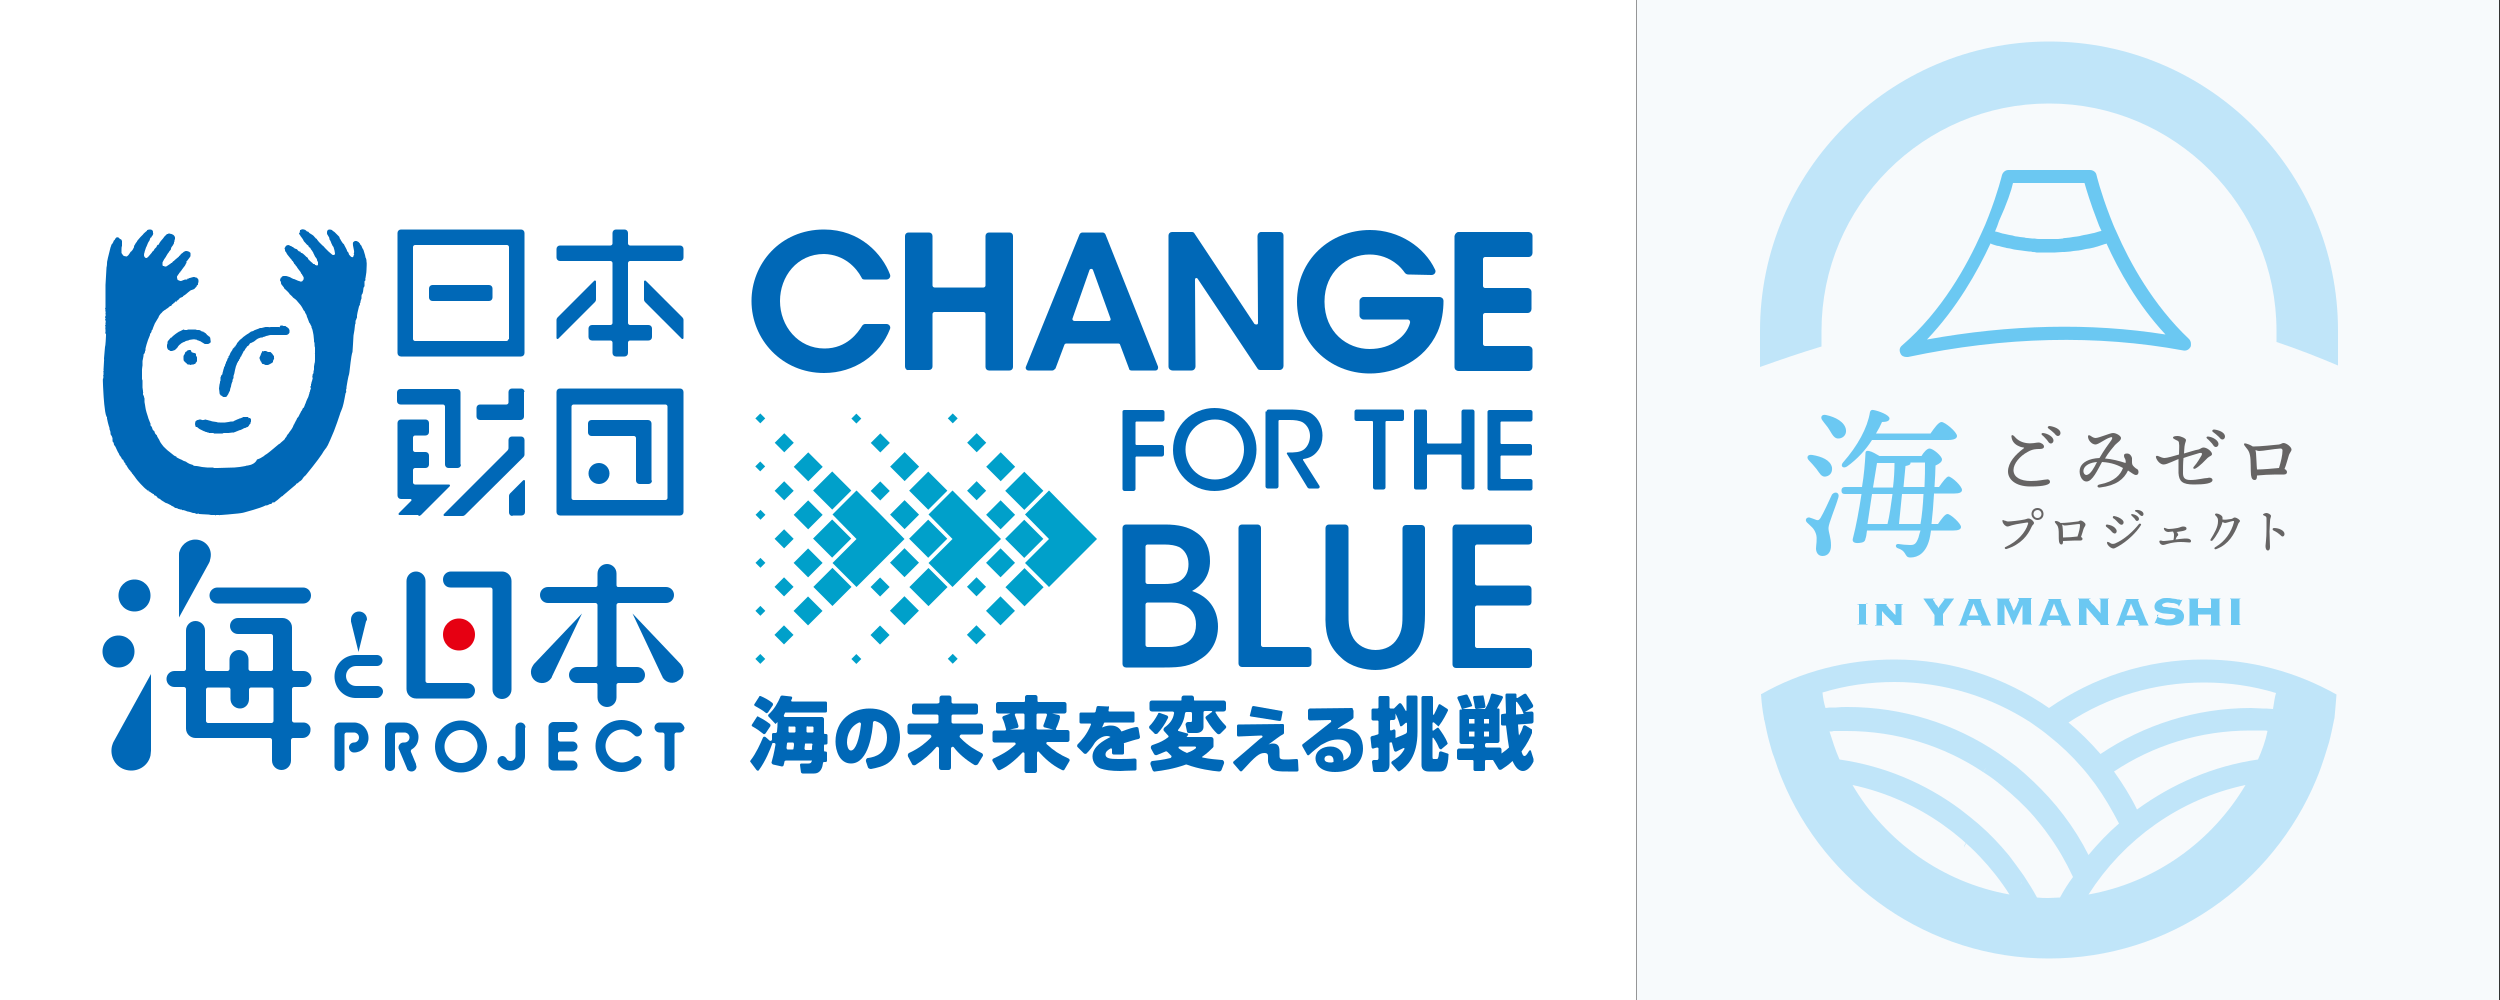 <?xml version="1.0" encoding="utf-8"?>
<!-- Generator: Adobe Illustrator 26.2.1, SVG Export Plug-In . SVG Version: 6.00 Build 0)  -->
<svg version="1.1" id="レイヤー_1" xmlns="http://www.w3.org/2000/svg" xmlns:xlink="http://www.w3.org/1999/xlink" x="0px"
	 y="0px" viewBox="0 0 500 200" style="enable-background:new 0 0 500 200;" xml:space="preserve">
<rect x="0" y="0" width="500" height="200" fill="#333333" stroke="none"/>
<style type="text/css">
	.st0{fill:#F7FAFC;}
	.st1{fill:#FFFFFF;}
	.st2{fill:#0068B7;}
	.st3{fill:#E60012;}
	.st4{fill:#00A0CA;}
	.st5{fill:#6BC8F2;}
	.st6{fill:#666464;}
	.st7{fill-rule:evenodd;clip-rule:evenodd;fill:#6BC8F2;}
	.st8{fill:#C0E5F9;}
	.st9{fill:none;}
</style>
<rect x="327.3" y="-0.2" class="st0" width="172.5" height="200.4"/>
<rect x="-0.2" y="-0.2" class="st1" width="327.4" height="200.4"/>
<g>
	<g>
		<g>
			<g>
				<path class="st2" d="M23.7,47.5c0,0-0.3-0.1-0.4,0c-0.1,0-0.1,0.1-0.1,0.1s0,0-0.1,0.1c-0.1,0-0.1,0.2-0.1,0.2
					c0,0-0.1,0.1-0.1,0.1l-0.2,0.2c0,0,0,0,0,0.1c0,0,0,0.1-0.1,0.2c0,0-0.2,0.4-0.3,0.4c0,0.1-0.2,0.6-0.2,0.6
					c0,0.1-0.1,0.3-0.1,0.4c0,0.1-0.5,1.9-0.5,2.1c0,0.1-0.1,0.2-0.1,0.7c0,0.5-0.1,0.7-0.1,0.8c0,0.1-0.2,3.3-0.2,3.5
					c0,0.2,0,0.3,0,0.4c0,0.1,0,0.3,0,0.5c0,0.2,0,3.5,0,3.6c0,0.1-0.2,0.3,0,0.4c0,0,0,0,0,0.1c0,0.1-0.1,0.2,0,0.2
					c0,0,0,0.1,0,0.1c0,0,0,0.1,0,0.1c0.1,0,0,0.1,0,0.2c0,0.1,0,0.1,0,0.2c0,0,0.1,0.3,0,0.4c-0.1,0.1-0.1,0.4,0,0.5
					c0.1,0.1,0,0.1,0,0.1c0,0-0.2,0.1,0,0.3c0.1,0.2,0,0.5,0,0.5s-0.1,0,0,0.1c0.1,0.1,0,0.2,0,0.2c0,0.1,0,0.1,0,0.1
					c0,0-0.2,0.1,0,0.3c0,0,0,0.2,0,0.2c0,0-0.2,0.2,0,0.2c0,0,0,0.1,0,0.2c0,0.1-0.1,0.1,0,0.2c0,0,0.1,0.1,0,0.2
					c-0.1,0.1-0.1,0.2,0,0.2c0,0,0,0.1,0,0.1s-0.1,0.1,0.1,0.2c0,0,0,0.1,0,0.3c0,0.1-0.1,2.2-0.2,2.3c0,0.1-0.2,2.1-0.2,2.3
					c0,0.2,0,0.2,0,0.2s0.1,0.1,0,0.2l0,0.2L20.7,74c0,0,0.1,0.1,0,0.2c0,0.1-0.1,0.2,0,0.2l0,0.5l0,0.1c0,0-0.2,0.1,0,0.2l0,0.1
					c0,0-0.2,0.1,0,0.2c0,0,0,0.2-0.1,0.2c-0.1,0,0.1,3.2,0.1,3.2s0.2,3.7,0.6,4.4c0,0,0,0.1,0.1,0.1c0,0,0,0.2,0,0.3
					c0,0.1,0.3,1.4,0.5,1.9l0,0.2c0,0,0,0.1,0.1,0.3c0,0,0.1,0.2,0.1,0.4c0,0.2,0,0.4,0.1,0.5c0.1,0.1,0.1,0.2,0.2,0.3
					c0,0.1-0.1,0.2,0.1,0.2c0,0,0,0.3,0,0.5c0,0.2,0,0.4,0.2,0.5c0.1,0.1,0,0.4,0.2,0.6c0.2,0.2,0.2,0.3,0.3,0.5
					c0.1,0.2,0.4,0.9,0.5,1c0.1,0.1,0.1,0.2,0.1,0.2s0,0.1,0.1,0.2c0,0.1,0.3,0.4,0.3,0.4c0.1,0.1,0,0.2,0.1,0.2
					c0.1,0.1,0,0.2,0.1,0.2c0,0,0,0.1,0.1,0.1c0.1,0,0.1,0,0.1,0s0.1,0.2,0.1,0.2c0,0,0,0.2,0.1,0.2c0,0,0.1,0.3,0.2,0.3
					c0,0,0.1,0.1,0.1,0.2c0,0,0,0.2,0.1,0.2c0.1,0,0.1,0.1,0.1,0.1s0.5,0.9,0.7,1c0.2,0.2,0.1,0.1,0.1,0.1s0,0.2,0.2,0.2
					c0,0,0,0.1,0,0.1c0,0,0.2,0.3,0.2,0.3s0.1,0,0.1,0.1c0,0,0.5,0.6,0.6,0.8c0.1,0.2,1.6,1.9,2.1,2.2c0,0,0.1,0.1,0.1,0.1
					c0,0.1,0.2,0.1,0.2,0.1s0.1-0.1,0.1,0c0,0.2,0.1,0.2,0.1,0.2l0.1,0c0,0,0.4,0.3,0.4,0.3c0.1,0,0.2,0.1,0.2,0.1
					c0,0.1,0.1,0.1,0.2,0.1c0.1,0,0.1,0.2,0.1,0.2s0.1,0.1,0.2,0.1c0.1,0,0.4,0.2,0.4,0.3c0.1,0,0.1,0,0.1,0.1c0,0,0,0.1,0,0.1
					c0,0,0.3,0.1,0.3,0.1c0,0,0.4,0.2,0.4,0.3c0.1,0.1,0.2,0.1,0.2,0.1c0,0,0.1,0.1,0.1,0.1c0,0,0.4,0.2,0.5,0.3
					c0.1,0.1,0.3,0.1,0.5,0.2c0.2,0.1,0.4,0.2,0.4,0.2c0,0,0.1,0.1,0.2,0.1c0,0,0.1,0,0.1,0.1c0.1,0,0.2,0.1,0.2,0.1
					s0.3,0.1,0.4,0.2c0.1,0.1,0.2,0.2,0.3,0.2c0.1,0,0.2,0,0.2,0c0,0.1,0.3,0.1,0.3,0.1c0,0,0,0.1,0.1,0.1c0.1,0,0.1,0,0.1,0
					s0.2,0.1,0.3,0.1c0.2,0,0.3,0,0.3,0.1c0,0.1,0.1,0,0.2,0c0.1,0,0.7,0.2,0.9,0.3c0.2,0,0.9,0.2,1.1,0.3c0.2,0,0.4,0,0.5,0.1
					c0.1,0,0.2,0.1,0.3,0.1c0.1,0,0.1-0.1,0.2-0.1c0.1,0,0.1,0,0.2,0.1c0.1,0,1.3,0.1,1.7,0.1c0.4,0,0.6,0.1,0.7,0.1
					c0.1,0,0.1,0,0.2,0c0.1,0,0.6,0,0.6,0s0,0.2,0.2,0c0,0,0,0,0.1,0c0.1,0,0.4,0,0.5,0c0,0,0.1,0.1,0.2,0c0,0,0.1,0,0.2,0
					c0,0,1.1-0.1,1.3-0.1c0.2,0,1.9-0.2,2.1-0.2c0,0,0.9-0.1,1.2-0.2c0.3-0.1,3.1-0.8,4.3-1.4c0,0,0.1-0.1,0.2,0
					c0.1,0,0.3-0.1,0.7-0.3c0,0,0.1,0,0.2,0c0.1,0,0.2-0.2,0.3-0.3c0-0.1,0.2,0,0.3,0c0.1,0,0.4-0.3,0.4-0.3s0.2-0.1,0.3-0.2
					c0.1-0.1,0.7-0.6,0.8-0.7c0,0,0.3-0.1,0.3-0.2l2.6-2.2c0,0,0-0.2,0.2-0.2c0.1,0,0.5-0.4,0.5-0.4c0.1,0,0.6-0.4,0.7-0.7
					c0,0,0.4-0.5,0.5-0.5c0.1-0.1,2.6-3.2,3.3-4.3c0,0,0.2-0.3,0.3-0.5c0.1-0.2,0.6-0.8,0.6-0.8c0-0.1,0.1-0.2,0.1-0.2
					c0.1,0,1.2-2.6,1.4-3.1c0.2-0.5,1.1-3,1.2-3.4c0.1-0.4,0.1-0.3,0.1-0.3c0,0,0.5-1.2,0.5-1.4c0.1-0.2,0.5-2.4,0.5-2.4
					s0-0.1,0.1-0.2c0.1-0.1,0-0.4,0-0.5c0-0.1,0.1-0.3,0.1-0.3s0-0.2,0-0.3c0-0.1,0.4-2.4,0.5-2.5c0-0.1,0.1-0.4,0.1-0.6
					c0-0.2,0.4-3.4,0.5-3.6c0-0.1,0.1-0.2,0.1-0.3c0-0.1,0.2-2.9,0.2-3.3c0.1-0.4,0.3-1.8,0.3-2.1c0-0.2,0.1-0.2,0.1-0.3
					c0,0,0-0.1,0-0.1c0,0,0,0,0-0.1c0,0,0-0.1,0-0.1c0-0.2,0-0.3,0.1-0.4c0-0.1,0.2-0.5,0.2-0.5s0-0.2,0-0.4c0-0.1,0.2-1.1,0.3-1.4
					c0.1-0.3,0.1-0.6,0.2-0.6c0,0,0.1-0.1,0.1-0.2c0-0.1-0.1-0.1,0-0.2c0-0.1,0-0.1,0.1-0.2c0-0.1,0-0.1,0-0.2
					c0.1-0.5,0.2-0.5,0.2-0.6c0-0.1,0-0.4,0-0.5c0-0.2,0.1-0.4,0.2-0.5c0.1-0.1,0-0.2,0.1-0.3c0-0.1,0.1-0.7,0.1-0.8
					c0-0.1,0.2-0.3,0.2-0.4c0-0.2,0-0.7,0-0.9c0-0.1,0.2-0.2,0.2-0.3c0-0.1-0.1-0.2,0-0.4c0-0.2,0.2-1,0.2-1.6c0-0.6,0.1-1.3,0-1.7
					c0-0.4-0.1-0.6-0.1-0.6s0-0.1-0.1-0.2c0-0.2-0.1-0.4-0.1-0.5c0-0.1-0.3-0.9-0.3-1c-0.1-0.1-0.4-0.7-0.4-0.8
					c0-0.1-0.3-0.3-0.3-0.4c0,0,0-0.1-0.1-0.2c0,0-0.1,0-0.1-0.1c0,0-0.2-0.2-0.3-0.2c-0.1-0.1-0.2-0.1-0.3-0.1c0,0-0.3-0.1-0.6,0.3
					c0,0-0.1,0.3,0.1,1.1c0.2,0.9,0.1,0.9,0.1,0.9c0,0,0,0,0,0.1c0,0-0.1,0.1,0,0.3c0,0,0.1,0,0,0.1c-0.1,0.1-0.1,0.1-0.1,0.2
					c0,0,0,0.1-0.1,0.2c-0.1,0.1-0.1,0-0.3,0c-0.2-0.1-0.3-0.3-0.5-0.5c-0.1-0.2,0-0.2-0.1-0.3c0-0.1-0.1-0.2-0.2-0.3
					c-0.1,0-0.1-0.1-0.1-0.2c0-0.1-0.4-0.8-0.5-1c-0.1-0.2-0.1-0.3-0.2-0.3c0-0.1-0.1-0.1-0.1-0.1c0,0-0.5-0.7-0.5-0.8
					c-0.1-0.1-0.2-0.3-0.2-0.4c0-0.1-0.1-0.2-0.1-0.2c0,0-0.7-0.7-0.8-0.8c-0.1-0.1-0.1-0.1-0.1-0.1c0,0-0.5-0.3-0.5-0.4
					c-0.1,0-0.3-0.1-0.4-0.1c-0.1,0-0.4,0-0.5,0.2c0,0-0.1,0.1-0.1,0.4c0,0,0,0.1,0,0.2c0,0.1,0.1,0.3,0.2,0.4
					c0,0.1,0.1,0.2,0.2,0.3c0,0.1,0.1,0.3,0.1,0.4c0,0.1,0,0.1,0,0.1c0,0,0.1,0.1,0.2,0.3c0.1,0.2,0.2,0.6,0.3,0.7
					c0,0.1,0.2,0.4,0.3,0.5c0,0.1,0.2,0.6,0.2,0.7c0,0.1,0.1,0.5,0.1,0.6c0,0.1,0,0.2-0.2,0.3c-0.2,0-0.3,0-0.4-0.1
					c0,0-0.6-0.5-0.7-0.6c-0.1-0.1-0.6-0.6-0.7-0.7c-0.1-0.1-0.3-0.4-0.5-0.5c-0.1-0.1-0.6-0.6-0.7-0.7c-0.1-0.1-0.4-0.5-0.4-0.5
					c0-0.1,0-0.1-0.2-0.2c-0.2-0.1-0.1-0.2-0.2-0.2c-0.1-0.1-0.3-0.4-0.5-0.5c-0.2-0.1-0.4-0.3-0.5-0.3c-0.1,0,0-0.1-0.1-0.1
					c0,0-0.1,0-0.1-0.1c0,0-0.1-0.1-0.1-0.1c0,0-0.1-0.1-0.1-0.1c0,0-0.1,0-0.2,0c0,0-0.2-0.2-0.2-0.2c0,0-0.1,0-0.1-0.1
					c-0.1,0-0.2-0.1-0.3-0.1c-0.1,0-0.3-0.1-0.5,0c-0.2,0.1-0.2,0.1-0.2,0.1s-0.1,0-0.1,0c0,0,0,0.1,0,0.2c0,0-0.1,0.1,0,0.2
					c0.1,0.1,0,0.1-0.1,0.1c0,0-0.1,0.1-0.1,0.2c0,0.1,0.1,0.2,0.2,0.3c0.1,0.1,0,0.1,0.1,0.2c0.1,0.1,0.6,0.8,0.6,0.9
					c0,0.1,0.3,0.4,0.4,0.5c0.1,0.1,0.3,0.4,0.4,0.4c0,0,0.1,0.1,0.1,0.1c0,0,0.1,0,0.1,0.1c0,0.1,0,0.1,0.1,0.2
					c0,0.1,0.1,0,0.1,0.1c0.1,0,0.2,0.1,0.2,0.2c0,0.1,0.4,0.5,0.4,0.6c0.1,0.1,0.2,0.3,0.2,0.4c0,0.1,0.1,0,0.1,0.2
					c0,0,0.1,0.1,0.1,0.2c0,0,0.1,0.1,0.1,0.2c0,0,0.2,0.3,0.3,0.4c0.1,0.1,0.1,0.2,0.1,0.3c0,0.1,0.1,0.3,0.2,0.4
					c0,0.1,0,0.4,0,0.5c0,0.1-0.1,0.2-0.2,0.2c-0.1,0-0.3-0.1-0.3-0.1c0,0-0.1,0-0.1,0c0,0,0-0.1-0.1-0.2c0,0-0.2,0-0.2,0
					c-0.1,0-0.2-0.2-0.2-0.2c0,0-0.4-0.3-0.4-0.3c0-0.1,0-0.1-0.1-0.1c-0.1,0-0.1-0.1-0.1-0.2c0,0-0.1,0-0.2-0.1
					c0,0-0.1-0.1-0.1-0.2c0-0.1-0.2-0.3-0.3-0.3c0,0-0.2-0.2-0.3-0.3c0,0-0.4-0.4-0.5-0.4c0,0,0-0.1-0.1-0.1c0,0-0.1,0-0.1,0
					c0,0-0.2-0.1-0.2-0.2c0,0,0-0.1-0.1-0.1c0,0-0.1,0-0.1,0c-0.1,0-0.2-0.1-0.2-0.1c0,0-0.2-0.2-0.2-0.2c0,0,0-0.1-0.1-0.1
					c0-0.1-0.2-0.1-0.2-0.1s-0.5-0.2-0.5-0.3c0,0-0.1-0.1-0.1-0.1c0,0-0.1,0-0.1,0c0,0-0.3-0.2-0.3-0.2c-0.1,0-0.2,0-0.2-0.1
					c0,0-0.2,0-0.3-0.1c0,0-0.2,0-0.4,0.1c-0.1,0.1-0.2,0.2-0.2,0.2c0,0.1-0.1,0.2-0.1,0.2c0,0-0.1,0.1-0.1,0.2
					c0.1,0.1,0,0.1,0.1,0.2c0,0.1,0,0.4,0.1,0.4c0,0.1,0.1,0.1,0.1,0.1c0,0,0,0.1,0.1,0.2c0,0.1,0.3,0.5,0.4,0.6
					c0.1,0.1,0.3,0.4,0.4,0.5c0.1,0.1,0.2,0.2,0.2,0.2c0,0,0,0.1,0.1,0.2c0,0,0.1,0.1,0.1,0.1c0,0,0.1,0,0.1,0.1
					c0,0,0.1,0.2,0.1,0.2c0.1,0,0.1,0.1,0.1,0.2c0,0,0.2,0.2,0.3,0.3c0.1,0.1,0,0.2,0.1,0.2c0,0,0.1,0.1,0.1,0.1
					c0.1,0,0.1,0.1,0.1,0.1c0,0,0,0.1,0.1,0.2c0,0,0.2,0.3,0.3,0.4c0.1,0.1,0.4,0.5,0.4,0.6c0.1,0.1,0,0.1,0.1,0.2
					c0.1,0,0.1,0,0.1,0.1c0,0,0.2,0.3,0.3,0.5c0.1,0.2,0,0.4,0,0.5c0,0.1-0.2,0.2-0.2,0.3c0,0-0.1,0.1-0.2,0.1c-0.1,0-0.2,0-0.3,0
					c0,0-0.1,0-0.1-0.1c0,0-0.3,0-0.4-0.1c-0.1,0-0.6-0.3-0.7-0.3c-0.1,0-0.2,0-0.3-0.1c-0.1,0-0.5-0.3-0.6-0.3
					c-0.1,0-0.5-0.2-0.7-0.2c-0.2,0-0.4,0-0.5,0c-0.1,0-0.2,0.1-0.3,0.1c0,0-0.1,0.2-0.1,0.2c0,0-0.1,0-0.1,0c0,0-0.1,0.1-0.1,0.2
					c0,0.1,0,0.2-0.1,0.2c0,0.1,0,0.3,0.1,0.3c0,0.1,0.1,0.2,0.1,0.3c0,0.1,0,0.2,0,0.2c0,0,0.1,0.1,0.1,0.2c0,0,0.3,0.4,0.4,0.5
					c0.1,0.1,0.1,0.1,0.1,0.2c0,0,0.2,0.3,0.3,0.3c0.1,0.1,0.5,0.5,0.6,0.6c0.1,0.1,0.2,0.2,0.2,0.3c0.1,0.1,0.6,0.5,0.7,0.7
					c0.2,0.1,0.8,0.6,0.9,0.8c0.1,0.1,0.5,0.6,0.6,0.7c0.1,0.1,0.4,0.6,0.5,0.8c0.1,0.2,0.1,0.3,0.2,0.3c0,0.1,0.1,0.1,0.1,0.1
					c0,0.1,0.3,0.7,0.4,0.8c0,0.1,0.1,0.3,0.1,0.4c0,0,0.1,0.2,0.1,0.2c0,0.1,0.3,0.7,0.3,0.8c0,0.1,0.1,0.2,0.1,0.2
					c0,0,0.1,0.1,0.1,0.1c0,0,0.2,0.5,0.3,0.6c0,0.2,0,0.3,0.1,0.4c0,0.1,0.1,0.2,0.1,0.3c0,0.1,0.2,0.8,0.2,1c0,0.2,0.1,0.9,0.1,1
					c0,0.1,0,0.3,0,0.3c0,0.1,0.1,0.2,0.1,0.3c0,0.1,0,0.8,0.1,0.9c0,0.1,0,1,0,1.1c0,0.1,0,0.1,0,0.1c0,0-0.1,0.1,0,0.1
					c0,0,0,0.1,0,0.2c0,0,0,0.8,0,0.9c0,0.1,0,0.6-0.1,0.8c0,0.1-0.1,0.5-0.1,0.6c0,0.1,0,0.1,0,0.2c0,0.1,0,0.4,0,0.4
					c0,0.1-0.1,0.3-0.1,0.4c0,0.1,0,0.3,0,0.3c0,0.1-0.1,0.1-0.1,0.2c0,0,0,0.1-0.1,0.1c0,0,0,0.1,0,0.2c0.1,0,0,0.1,0,0.1
					c0,0-0.1,0.1,0,0.2c0.1,0.1,0,0.1,0,0.1c0,0-0.1,0.1,0,0.1c0.1,0.1,0,0.2,0,0.2c0,0-0.1,0-0.1,0c0,0,0.1,0.1,0.1,0.1
					c0,0.1,0,0.1,0,0.1c0,0-0.1,0.1-0.1,0.1c0,0,0,0,0,0.1c0,0.1,0,0.1,0,0.1c0,0-0.1,0-0.1,0.1c0,0,0,0.1,0,0.1c0,0,0,0.1,0,0.1
					c0,0,0,0.1,0,0.1c0,0-0.1,0-0.1,0.1c0,0.1,0,0.2,0,0.3c0,0.1,0,0.1,0,0.1c0,0,0,0-0.1,0c0,0,0,0.1,0,0.1c0,0,0,0.1,0,0.2
					c0,0.1,0,0.1,0.1,0.1c0,0,0,0.1,0,0.1c0,0-0.1,0-0.1,0.1c0,0,0,0.2,0,0.2c0,0-0.1,0.1-0.1,0.1c0,0,0,0,0,0.1c0,0,0,0.1,0,0.1
					c0,0,0,0.1-0.1,0.1c0,0-0.1,0,0,0.1c0.1,0,0,0.1,0,0.1c0,0-0.1,0.3-0.1,0.3c0,0.1-0.2,0.7-0.3,0.8c-0.1,0.2-0.4,0.9-0.4,1
					c-0.1,0.1-0.2,0.6-0.3,0.7c0,0.1-0.1,0.2-0.2,0.2c0,0-0.3,0.7-0.4,0.7c0,0.1-0.3,0.6-0.3,0.6c0,0.1-0.1,0.2-0.1,0.2
					c0,0.1-0.1,0.2-0.1,0.2c0,0.1-0.3,0.3-0.3,0.4c0,0.1-0.1,0.2-0.1,0.2c0,0.1,0,0.1,0,0.1c0,0,0,0-0.1,0.1c0,0-0.1,0.2-0.1,0.2
					c0,0.1-0.2,0.3-0.2,0.4c0,0,0,0.1-0.1,0.2c0,0-0.1,0.1-0.1,0.1c0,0,0,0.1,0,0.1c0,0-0.1,0.2-0.1,0.2c0,0.1,0,0.1-0.1,0.2
					c0,0.1-0.5,0.8-0.6,0.9c-0.1,0.1-0.2,0.4-0.3,0.4c0,0-0.3,0.4-0.3,0.5c0,0.1-0.3,0.3-0.3,0.4c0,0.1-0.1,0.1-0.1,0.2
					c0,0-0.6,0.5-0.7,0.6c0,0-0.2,0.2-0.2,0.2c0,0-0.1,0.1-0.2,0.1c0,0-1.7,1.4-1.8,1.5c-0.1,0.1-0.9,0.7-1,0.7
					c-0.1,0.1-0.1,0.1-0.2,0.2c-0.1,0.1-0.4,0.2-0.5,0.3c-0.1,0.1-0.8,0.4-0.9,0.4C51.1,92.7,50.1,93,50,93c-0.1,0-0.4,0.1-0.4,0.1
					c-0.1,0-0.1,0-0.2,0c-0.1,0-0.2,0.1-0.3,0.1c-0.1,0-1,0.2-1.2,0.2c-0.2,0-0.9,0.1-1,0.1c-0.1,0-3.2,0.1-3.4,0.1
					c-0.2,0-0.6,0-0.7,0c-0.1,0-0.1-0.1-0.2-0.1c0,0-1.1,0-1.2,0c-0.1,0-0.8-0.1-1-0.1c-0.1,0-0.4-0.1-0.5-0.1
					c-0.1,0-0.4-0.1-0.6-0.1c-0.1,0-0.5,0-0.6-0.1c-0.1,0-0.1-0.1-0.1-0.1c-0.1,0-0.2-0.1-0.3-0.1c-0.1,0-0.6-0.2-0.7-0.3
					c-0.1,0-0.4-0.3-0.5-0.3c-0.1,0-0.2-0.1-0.3-0.1c-0.1,0-0.5-0.3-0.6-0.3c-0.1,0-0.2-0.1-0.2-0.1c-0.1,0-0.3-0.1-0.4-0.2
					c-0.1,0-0.3-0.1-0.3-0.2c0,0,0-0.1-0.1-0.1c0,0-0.2-0.1-0.2-0.1S35,91.3,35,91.2c-0.1,0-0.2-0.1-0.2-0.1c0,0-0.9-0.7-1-0.8
					c-0.2-0.1-1-0.9-1.1-1c-0.1-0.1-0.7-0.9-0.7-1c-0.1-0.1-0.1-0.2-0.1-0.2c0,0,0-0.1-0.1-0.2c-0.1-0.1-0.4-0.7-0.4-0.7
					c0,0,0-0.2-0.1-0.2c0,0-0.1-0.1-0.2-0.2c0,0-0.1-0.1-0.1-0.2c0-0.1-0.1-0.1-0.1-0.2c0-0.1,0-0.2-0.1-0.2c0,0-0.1-0.1-0.1-0.1
					c0,0-0.1-0.1-0.1-0.1c0,0-0.1-0.1-0.1-0.2c0-0.1-0.1-0.2-0.1-0.3c0-0.1-0.1-0.2-0.2-0.3c-0.1-0.1-0.1-0.1-0.1-0.2
					c0-0.1,0-0.2,0-0.3c0,0-0.1-0.2-0.1-0.2c0-0.1-0.4-0.9-0.4-1.1c-0.1-0.2-0.5-1.6-0.5-1.8c0-0.2-0.2-1.1-0.2-1.2
					c0-0.1,0-0.2,0-0.3c0,0,0-0.3,0-0.4c0-0.1-0.1-0.2-0.1-0.3c0,0,0-0.2-0.1-0.3c0-0.1-0.1-0.2-0.1-0.2c0,0,0-0.4,0-0.4
					s0.1,0,0.1,0c0,0-0.1-0.1-0.1-0.1s0-0.1,0-0.2c0-0.1-0.1-0.6-0.1-0.7c0-0.1,0-1.1,0-1.1c0,0,0-0.1,0-0.1c0,0,0-0.2,0-0.2
					c0-0.1-0.1-0.2-0.1-0.3c0-0.1,0-0.4,0-0.4c0,0,0-1.3,0-1.5c0-0.2,0.1-0.8,0.1-0.8c0,0,0-0.1,0-0.1c0,0,0,0,0-0.1
					c0-0.1,0-0.6,0-0.7c0-0.1,0.2-0.8,0.2-1c0-0.2,0-0.4,0.1-0.4c0-0.1,0.1,0,0.1-0.2c0,0,0.1-0.1,0.1-0.2c0-0.1,0-0.2,0-0.2
					s0,0,0.1-0.1c0-0.1,0-0.3,0-0.4c0-0.1,0.4-1.5,0.5-1.7c0.1-0.2,0.3-0.8,0.4-1c0-0.2,0-0.3,0.1-0.3c0-0.1,0.1-0.1,0.1-0.1
					c0.1,0,0-0.1,0-0.1c0,0,0.1-0.2,0.1-0.2c0.1,0,0-0.1,0-0.1c0,0,0.1-0.2,0.1-0.2s0.1,0,0.1-0.1c0-0.1,0.3-0.8,0.3-0.8
					c0-0.1,0.3-0.7,0.4-0.8c0.1-0.1,0.2-0.4,0.3-0.5c0.1-0.1,0.3-0.5,0.3-0.6c0.1-0.1,0.3-0.5,0.5-0.6c0.1-0.1,0.3-0.4,0.4-0.4
					c0.1-0.1,0.2-0.2,0.3-0.2c0,0,0.3-0.2,0.4-0.3c0.1,0,0.4-0.3,0.4-0.3s0.2-0.2,0.3-0.2c0.1,0,0.2,0,0.2-0.1c0,0,0-0.1,0-0.1
					c0.1,0,0.2-0.2,0.2-0.2c0.1,0,0.1,0,0.2,0c0,0-0.1-0.1,0-0.2c0.2,0,0.3-0.2,0.3-0.2s0-0.1,0-0.1c0,0,0.2,0,0.2,0
					c0.1,0,0.1,0,0.2,0c0-0.1-0.1-0.2,0-0.2c0.1,0,0.2,0,0.3-0.2c0.1-0.1,0.1,0,0.1-0.1c0.1,0,0.1-0.2,0.2-0.2
					c0.1,0,0.1-0.1,0.2-0.1c0.1,0,0.1,0,0.2-0.1c0,0,0,0,0.1,0c0,0,0,0,0.1-0.1c0-0.1,0.1-0.1,0.2-0.2c0.1,0,0.8-0.6,0.9-0.7
					c0.1-0.1,0.5-0.4,0.6-0.4c0,0,0.1,0,0.1,0c0,0,0.1-0.1,0.2-0.1c0.1,0,0.1,0,0.1,0s0-0.1,0.1-0.1c0.1,0,0.1,0,0.1,0
					c0,0,0-0.1,0.1-0.2c0.1,0,0.2-0.2,0.2-0.2c0.1,0,0.1,0,0.1,0c0,0,0-0.1,0-0.2c0,0,0.2-0.2,0.2-0.2c0.1,0,0.1-0.1,0.1-0.1
					c0,0,0-0.1,0-0.2c0-0.1,0.1-0.2,0.1-0.4c0-0.2,0-0.4-0.1-0.5c-0.1-0.1-0.2-0.3-0.4-0.3c-0.2,0-0.3-0.1-0.3-0.1c0,0,0,0-0.1,0
					c-0.1,0-0.1,0-0.1,0c-0.1,0-0.3,0.1-0.4,0.1c-0.1,0-0.3,0.1-0.3,0.1c0,0-0.1,0-0.1,0c-0.1,0-0.1,0.1-0.1,0.1c0,0-0.2,0-0.2,0
					c-0.1,0-0.1,0-0.1,0.1c0,0-0.1,0.1-0.1,0.1c0,0-0.3,0-0.4,0c-0.1,0-0.2,0.1-0.2,0.1c0,0-0.2,0-0.3,0.1c-0.1,0-0.2,0.1-0.3,0.1
					c-0.1,0-0.2,0-0.4-0.1c-0.2-0.1-0.3-0.1-0.3-0.2c0,0-0.1-0.3-0.1-0.4c0-0.1,0-0.1,0-0.1c0,0,0-0.1,0-0.1c0,0,0.1-0.2,0.2-0.3
					c0-0.1,0.2-0.2,0.2-0.3c0.1-0.1,0-0.2,0.2-0.2c0.1-0.1,0.1-0.2,0.1-0.2s0-0.1,0.1-0.1c0,0,0.4-0.6,0.5-0.7
					c0.1-0.1,0.4-0.5,0.4-0.6c0.1-0.1,0-0.1,0.1-0.2c0.1-0.1,0.1-0.1,0.1-0.2c0,0,0-0.1,0-0.2c0-0.1,0-0.1,0.1-0.1
					c0.1-0.1,0.2-0.3,0.3-0.4c0.1-0.1,0.2-0.3,0.3-0.4c0.1-0.1,0.1-0.2,0.1-0.3c0-0.1,0-0.1,0-0.2c0,0,0-0.1,0-0.2
					c0,0,0-0.2-0.1-0.2c-0.1-0.1-0.2-0.2-0.3-0.2c-0.2-0.1-0.4-0.1-0.5-0.1c-0.2,0-0.2,0.1-0.3,0.1c-0.1,0-0.3,0.2-0.4,0.3
					c-0.1,0-0.5,0.4-0.5,0.5c-0.1,0-0.1,0.1-0.2,0.1c0,0,0,0.1,0,0.1c0,0-0.5,0.4-0.6,0.5c-0.1,0.1-0.4,0.3-0.4,0.4
					c-0.1,0-0.1,0-0.2,0.1c-0.1,0.1-0.2,0.2-0.2,0.3c0,0-0.1,0-0.1,0c0,0-0.1-0.1-0.1,0c0,0.1-0.2,0.2-0.2,0.2c0,0-0.6,0.4-0.6,0.4
					c0,0-0.1,0.1-0.2,0.1c-0.1,0-0.3,0-0.3,0c0,0-0.1-0.2-0.1-0.1c0,0,0,0,0,0c-0.1,0-0.1,0-0.2,0c0,0-0.1-0.1-0.1-0.2
					c0-0.1,0-0.2,0-0.4c0-0.1,0-0.2,0.1-0.3c0-0.1,0.2-0.3,0.2-0.4c0.1-0.1,0.2-0.3,0.2-0.3c0,0,0-0.1,0.1-0.1c0,0,0.1-0.1,0.1-0.2
					c0.1-0.1,0.2-0.4,0.3-0.5c0.1-0.1,0.1-0.2,0.2-0.3c0.1,0,0.1-0.1,0.1-0.1c0-0.1,0.2-0.3,0.3-0.4c0.1-0.1,0.1-0.2,0.1-0.3
					c0-0.1,0.1-0.3,0.2-0.4c0.1-0.1,0.3-0.4,0.3-0.5c0.1-0.1,0.1-0.1,0.1-0.2c0,0,0-0.2,0-0.2c0,0,0.1-0.1,0.1-0.1
					c0-0.1,0-0.2,0-0.3c0,0,0.1-0.1,0.1-0.2c0-0.1,0-0.2,0-0.3c0-0.1-0.1-0.3-0.2-0.4c-0.1-0.1-0.2-0.2-0.5-0.3
					c-0.2,0-0.4-0.1-0.4-0.1s-0.1,0-0.2,0c-0.1,0.1-0.1,0.1-0.2,0.1c-0.1,0-0.1,0-0.2,0.1c0,0-0.4,0.4-0.5,0.5
					c0,0.1-0.1,0.1-0.2,0.3c-0.1,0.1-0.7,0.8-0.7,0.9c0,0-0.1,0.1-0.1,0.2c0,0.1,0,0.1-0.1,0.1c0,0.1-0.1,0-0.2,0.1
					c-0.1,0.1-0.2,0.3-0.2,0.4c0,0-0.4,0.4-0.4,0.4c0,0.1-0.1,0.1-0.1,0.2c0,0.1-0.3,0.3-0.4,0.4c0,0.1,0,0.1-0.1,0.2
					c0,0-0.5,0.6-0.6,0.7c-0.1,0.1-0.3,0.3-0.4,0.3c-0.1,0-0.2,0-0.3-0.1c-0.1-0.1-0.2-0.3-0.2-0.4c0-0.1,0-0.4,0.1-0.6
					c0-0.2,0.3-0.9,0.3-1c0.1-0.1,0.4-1,0.5-1.1c0.1-0.1,0.1-0.2,0.2-0.3c0-0.1,0.1-0.2,0.1-0.3c0-0.1,0.1-0.3,0.2-0.3
					c0,0,0.1,0,0.1-0.1c0-0.1,0.2-0.3,0.2-0.3s0.1-0.2,0.1-0.2c0-0.1,0.1-0.2,0-0.3c0-0.1,0-0.1,0-0.2c0,0,0-0.2-0.1-0.3
					c-0.1-0.1-0.2-0.2-0.5-0.2c-0.4,0-0.4,0.1-0.5,0.1c-0.1,0-0.1,0.1-0.1,0.1c0,0.1-0.2,0.2-0.2,0.2c-0.1,0.1-0.6,0.5-0.6,0.6
					c-0.1,0.1-0.3,0.3-0.4,0.4c0,0-0.1,0.1-0.1,0.1c0,0-0.5,0.6-0.6,0.7c-0.1,0.1-0.1,0.2-0.1,0.2c0,0-0.4,0.5-0.4,0.6
					c-0.1,0.1-0.2,0.3-0.2,0.4c0,0.1,0,0.1,0,0.1c0,0.1,0,0.1-0.1,0.2c0,0.1-0.3,0.6-0.4,0.6c0,0.1,0,0.1-0.1,0.1
					c0,0-0.1,0.1-0.1,0.1c0,0-0.3,0.5-0.4,0.6c-0.1,0.1-0.3,0.3-0.4,0.3c-0.1,0-0.4-0.1-0.5-0.1c-0.1,0-0.3-0.3-0.3-0.3
					c-0.1-0.1-0.1-0.2-0.2-0.3c0,0,0-0.1,0-0.2c0-0.1,0-0.2,0-0.2c0-0.1,0-0.2,0-0.3c0-0.1,0-0.6,0.1-0.7c0-0.2,0-0.5,0-0.5
					c0-0.1,0-0.1,0-0.1c0,0,0-0.2,0-0.2c0,0,0-0.1,0-0.1c0,0,0-0.1,0-0.1c0-0.1-0.1-0.1-0.1-0.2c0-0.1-0.2-0.2-0.3-0.2
					C23.8,47.6,23.8,47.6,23.7,47.5z"/>
				<path class="st2" d="M36.7,65.9c0,0-0.8,0.4-0.8,0.4c-0.1,0-0.1,0-0.2,0.1c0,0-0.5,0.3-0.6,0.4c-0.1,0.1-0.4,0.3-0.5,0.4
					c-0.1,0.1-0.1,0.1-0.2,0.2c0,0,0,0.1-0.1,0.1c-0.1,0-0.1,0-0.2,0.1c-0.1,0.1-0.4,0.5-0.5,0.6c-0.1,0.1-0.1,0.3-0.1,0.3
					c0,0,0,0.1,0,0.2c0,0-0.1,0.2-0.1,0.3c0,0.1,0,0.2,0,0.4c0,0.1,0.1,0.4,0.2,0.5c0.1,0.1,0.1,0.1,0.2,0.1c0.1,0,0.1,0.1,0.1,0.1
					c0,0,0.1,0.1,0.2,0.1c0.1,0,0.2,0,0.3,0c0.1,0,0.2-0.1,0.3-0.1c0.1,0,0.3-0.1,0.4-0.2c0.1-0.1,0.1-0.1,0.2-0.2
					c0.1-0.1,0.3-0.3,0.3-0.4c0.1-0.1,0.3-0.4,0.4-0.4c0.1-0.1,0.3-0.3,0.4-0.3c0.1-0.1,0.3-0.2,0.4-0.2c0.1,0,0.2-0.1,0.2-0.1
					c0.1-0.1,0.5-0.2,0.6-0.2c0.1,0,0.1,0,0.2-0.1c0.1,0,0.4-0.1,0.6-0.1c0.2,0,0.4-0.1,0.6,0c0.2,0,0.3,0,0.4,0.1
					c0.1,0,0.1,0.1,0.2,0.1c0.1,0,0.2,0,0.3,0.1c0.1,0,0.3,0.1,0.4,0.2c0.1,0.1,0.4,0.2,0.5,0.3c0.1,0.1,0.1,0.1,0.3,0.1
					c0.1,0,0.4,0,0.5,0c0.1,0,0.3-0.1,0.5-0.3c0,0,0.1,0,0-0.5c-0.1-0.5,0-0.4-0.1-0.5c-0.1-0.2-0.1-0.2-0.2-0.2
					c-0.1-0.1-0.3-0.3-0.4-0.3c0-0.1-0.1-0.1-0.1-0.2c-0.1,0-0.2-0.2-0.2-0.2c0,0-0.1,0-0.1,0c0,0,0-0.1-0.1-0.1
					c-0.1,0-0.2-0.1-0.2-0.1c0,0,0-0.1-0.1-0.1c-0.1,0-0.1,0-0.2,0c-0.1,0-0.2-0.2-0.3-0.2c-0.1,0-0.1,0-0.1,0c0,0-0.1-0.1-0.1-0.1
					c-0.1,0-0.4,0-0.5,0c-0.1,0-0.2-0.1-0.3-0.1c-0.1,0-0.5,0-0.6,0c-0.1,0-0.2,0-0.2,0c-0.1,0-0.6,0-0.7,0c-0.1,0-0.1,0.1-0.2,0.1
					c-0.1,0-0.4,0-0.5,0C36.8,65.9,36.8,65.9,36.7,65.9z"/>
				<path class="st2" d="M38.1,70c0,0-0.2,0-0.3,0c-0.1,0-0.2,0.1-0.3,0.1c-0.1,0-0.1,0.1-0.1,0.1c0,0-0.1,0.1-0.1,0.1
					c0,0-0.1,0-0.2,0.1c0,0-0.1,0.1-0.1,0.2c0,0.1-0.1,0.3-0.2,0.4c-0.1,0.2-0.1,0.2-0.1,0.3c0,0.1,0,0.3,0,0.4c0,0.1,0,0.4,0.1,0.5
					c0.1,0.1,0.2,0.2,0.3,0.3c0.1,0.1,0.3,0.2,0.3,0.3c0.1,0,0.1,0,0.1,0.1c0.1,0,0.1,0,0.2,0c0.1,0,0.1,0,0.2,0
					c0,0,0.1,0.1,0.2,0.1c0.1,0,0.2-0.1,0.3-0.1c0.1,0,0.1,0,0.2,0c0.1,0,0.1,0,0.1,0c0,0,0.1-0.1,0.2-0.1c0.1,0,0.1,0,0.2-0.1
					c0-0.1,0.1-0.2,0.1-0.2c0,0,0.1-0.1,0.1-0.1c0,0,0.1-0.1,0.1-0.2c0,0,0-0.1,0-0.1c0,0,0-0.2,0-0.3c0-0.1,0-0.2,0-0.3
					c0-0.1-0.1-0.2-0.1-0.2c0-0.1-0.1-0.1-0.1-0.2c0,0,0-0.1,0-0.2c0-0.1,0-0.2-0.1-0.2c-0.1-0.1-0.2-0.1-0.3-0.1
					c-0.1,0-0.2-0.1-0.3-0.1c-0.1,0-0.2-0.1-0.2-0.1C38.2,70.1,38.2,70.1,38.1,70C38.2,70.1,38.1,70,38.1,70z"/>
				<path class="st2" d="M55.8,65.4c0,0-0.3,0-0.4,0c-0.1,0-0.8,0-0.9,0c-0.1,0-0.2,0-0.2,0c0,0-0.1,0-0.2,0c-0.1,0.1-0.3,0-0.5,0
					c-0.1,0-0.3,0-0.3,0c0,0-0.1,0-0.2,0c-0.1,0-0.7,0.2-0.8,0.2c-0.1,0-0.1,0-0.2,0c-0.1,0-0.2,0-0.3,0.1c-0.1,0-0.7,0.3-0.8,0.3
					c-0.1,0.1-0.2,0-0.2,0.1c-0.1,0.1-0.2,0.1-0.2,0.1c0,0-0.2,0.1-0.3,0.1c-0.1,0-0.1,0-0.2,0.1c-0.1,0.1-0.3,0.2-0.3,0.2
					c0,0-0.1,0.1-0.1,0.1c0,0-0.4,0.2-0.5,0.3c-0.1,0.1-0.3,0.2-0.4,0.3c-0.1,0-0.4,0.4-0.6,0.5c-0.1,0.1-0.4,0.3-0.4,0.4
					c-0.1,0.1-0.2,0.2-0.2,0.2c0,0-0.1,0-0.1,0.1c0,0,0.1,0.1,0,0.1c-0.1,0-0.1,0-0.1,0.1c0,0-0.1,0.1-0.1,0.2c0,0-0.2,0.2-0.2,0.3
					c0,0.1-0.1,0.1-0.1,0.1c0,0-0.1,0-0.1,0.1c0,0.1,0,0.1-0.1,0.1c0,0-0.1,0.2-0.2,0.2c0,0-0.1,0.1-0.1,0.2c0,0,0,0.1-0.1,0.2
					c-0.1,0.1-0.4,0.6-0.4,0.7c0,0.1-0.1,0.2-0.1,0.2c0,0,0,0.1-0.1,0.2c-0.1,0-0.1,0.1-0.1,0.1c0,0,0,0.1,0,0.2
					c0,0.1-0.1,0.1-0.1,0.1c0,0-0.1,0.1-0.1,0.2c0,0.1-0.1,0.2-0.1,0.3c0,0.1-0.1,0.1-0.1,0.1c0,0,0,0.1,0,0.1
					c0,0.1-0.1,0.1-0.1,0.1c0,0.1,0,0.1,0,0.2c0,0-0.1,0.1-0.1,0.2c-0.1,0.1-0.1,0.2-0.1,0.3c0,0.1,0,0.1-0.1,0.2
					c-0.1,0.1-0.1,0.1-0.1,0.3c-0.1,0.1-0.2,0.8-0.3,1c0,0.2,0,0.3-0.1,0.3c0,0.1-0.1,0.1-0.1,0.1c0,0.1-0.1,0.2-0.1,0.2
					c0,0,0,0.1,0,0.1c0,0-0.1,0.1-0.1,0.2c0,0,0,0.2,0,0.3c0,0.1,0,0.2,0,0.3c0,0.1-0.1,0.2-0.1,0.2c0,0,0,0.1,0,0.2
					c0,0.1-0.1,0.4-0.1,0.4c0,0.1-0.1,0.7-0.1,0.8c0,0.1,0.1,0.6,0.1,0.8c0,0.2,0,0.2,0,0.2c0,0,0.1,0.1,0.1,0.1c0,0-0.1,0.1,0,0.1
					c0,0,0.1,0,0.1,0.1c0,0.1,0.1,0.1,0.1,0.1c0.1,0,0.2,0.1,0.3,0.2c0.1,0,0.1,0.1,0.2,0.1c0.1,0,0.1,0,0.2,0c0.1,0,0.1,0,0.2,0
					c0.1,0,0.3-0.1,0.3-0.2c0.1-0.1,0.1-0.2,0.2-0.3c0.1-0.1,0.1-0.3,0.2-0.4c0-0.1,0.1-0.2,0.1-0.2c0.1-0.1,0.1-0.2,0.1-0.3
					c0-0.1,0.1-0.5,0.2-0.7c0-0.2,0.1-0.5,0.1-0.5c0-0.1,0.1-0.3,0.1-0.3c0,0,0-0.1,0.1-0.2c0-0.2,0-0.4,0.1-0.5
					c0-0.1,0.1-0.1,0.1-0.2c0-0.1,0-0.3,0-0.4c0-0.1,0.2-0.5,0.2-0.7c0-0.1,0.1-0.4,0.1-0.5c0-0.1,0.2-0.7,0.2-0.8
					c0-0.1,0.1-0.1,0.1-0.2c0-0.1,0.1-0.2,0.1-0.3c0-0.1,0.1-0.2,0.2-0.3c0-0.1,0-0.2,0.1-0.2c0.1-0.1,0.1-0.1,0.1-0.2
					c0-0.1,0.1-0.2,0.2-0.3c0-0.1,0.1-0.4,0.2-0.4c0.1-0.1,0.1-0.1,0.1-0.2c0,0,0-0.1,0.1-0.2c0,0,0.1-0.1,0.1-0.2
					c0,0,0.1-0.1,0.1-0.2c0,0,0.1-0.1,0.1-0.2c0,0,0-0.1,0.1-0.1c0,0,0.1-0.1,0.1-0.1c0-0.1,0.1-0.1,0.1-0.2c0,0,0.1-0.2,0.2-0.3
					c0.1-0.1,0.2-0.2,0.2-0.3c0.1,0,0.1-0.1,0.1-0.1c0,0,0.1,0,0.1,0c0,0,0,0,0.1-0.1c0.1-0.1,0.2-0.2,0.2-0.3
					c0.1-0.1,0.2-0.2,0.2-0.2c0.1,0,0,0,0.1,0c0.1,0,0.1-0.1,0.2-0.1c0.1,0,0.1-0.1,0.2-0.1c0.1,0,0.6-0.4,0.7-0.5
					c0.1-0.1,0.5-0.3,0.6-0.3c0.1,0,0.2-0.1,0.3-0.1c0.1,0,0.1,0,0.1,0c0.1,0,0.1,0,0.2,0c0,0,0.1-0.1,0.1-0.1
					c0.1,0,0.5-0.1,0.6-0.2c0.2,0,0.7-0.2,0.9-0.2c0.2,0,0.6,0,0.7,0c0.1,0,0,0,0.1,0c0,0,0.5,0,0.6,0c0.1,0,0.6,0,0.7,0
					c0.1,0,0.1,0,0.2,0c0,0,0.1,0,0.2,0c0.1,0,0.4,0,0.6,0c0.2,0,0.4-0.1,0.5-0.2c0.1-0.1,0.2-0.3,0.2-0.3c0,0,0-0.1,0-0.1
					c0,0,0-0.1,0-0.1c0,0,0-0.3,0-0.3c0,0-0.1-0.1-0.1-0.2c-0.1-0.1-0.1-0.2-0.2-0.2c0,0-0.2-0.2-0.2-0.2c-0.1,0-0.1,0-0.2-0.1
					c0,0-0.1-0.1-0.1-0.1c0,0-0.1,0-0.1,0c0,0-0.2,0-0.3,0c-0.1,0-0.2-0.1-0.2-0.1c0,0-0.1,0-0.2,0c0,0,0,0-0.1,0
					c-0.1,0-0.1,0-0.1,0C55.9,65.5,55.9,65.5,55.8,65.4z"/>
				<path class="st2" d="M52.5,70.2c0,0-0.1,0.1-0.1,0.2c0,0.1-0.1,0.1-0.1,0.2c0,0-0.1,0.1-0.1,0.2c0,0.1-0.1,0.2-0.1,0.3
					c0,0-0.1,0.1-0.1,0.2c0,0-0.1,0.2-0.1,0.2c0,0.1,0,0.3,0.1,0.4c0,0.1,0.1,0.2,0.1,0.3c0.1,0.1,0,0.1,0.1,0.1
					c0,0,0.1,0.1,0.1,0.2c0,0.1,0.1,0.1,0.1,0.2c0,0,0,0,0.1,0.1c0,0,0.1,0,0.2,0c0,0,0.1,0.1,0.2,0.1c0,0,0.2,0.1,0.2,0.1
					c0,0,0.1,0,0.1,0c0,0,0.2,0,0.3,0c0.1,0,0.2,0,0.3-0.1c0.1,0,0.2-0.1,0.2-0.1c0.1,0,0.1-0.1,0.2-0.1c0.1,0,0.1-0.1,0.1-0.1
					c0.1,0,0.1,0,0.2-0.1c0,0,0.1-0.1,0.1-0.1c0,0,0-0.2,0-0.2c0,0,0-0.1,0.1-0.2c0-0.1,0.1-0.2,0.1-0.2c0,0,0-0.1,0-0.1
					c0,0,0.1-0.1,0-0.1c0,0,0-0.1,0-0.1c0,0,0-0.1,0-0.2c0-0.1,0-0.1-0.1-0.2c0,0-0.1-0.1-0.1-0.1c0-0.1-0.1-0.1-0.1-0.2
					c0,0-0.3-0.3-0.3-0.3c0,0-0.1-0.1-0.1-0.1c0,0-0.1,0-0.2,0c0,0,0,0-0.1,0c-0.1,0-0.1,0-0.2,0c-0.1,0-0.1-0.1-0.2-0.1
					c-0.1,0-0.1-0.1-0.2-0.1c-0.1,0-0.1,0-0.2,0c-0.1,0-0.2,0-0.2,0c0,0-0.1,0.1-0.2,0.1C52.6,70.2,52.6,70.2,52.5,70.2z"/>
				<path class="st2" d="M40.2,83.9c0,0-0.4,0-0.4,0c-0.1,0-0.1,0.1-0.1,0.1c0,0-0.2,0-0.2,0c-0.1,0-0.2,0.1-0.3,0.2
					c-0.1,0-0.1,0.1-0.1,0.1c0,0-0.1,0.3-0.1,0.5c0,0.2,0.1,0.4,0.1,0.4c0,0.1,0,0.1,0,0.1c0,0,0.1,0.1,0.1,0.1c0.1,0,0.1,0,0.2,0
					c0.1,0,0.1,0.1,0.1,0.1c0,0,0.3,0.2,0.4,0.3c0.2,0.1,0.4,0.2,0.6,0.3c0.2,0.1,0.4,0.2,0.5,0.2c0.1,0,0.1,0.1,0.1,0.1
					c0.1,0,0.2,0,0.2,0c0.1,0,0.2,0.1,0.2,0.1c0.1,0,0.1,0,0.2,0c0.1,0,0,0.1,0.1,0.1c0.1,0,0.3,0,0.4,0c0.1,0,0.3,0,0.4,0
					c0.1,0,0.1,0,0.2,0.1c0.1,0,1.1,0,1.3,0c0.2,0,0.3,0,0.4,0c0.1,0,0.2-0.1,0.2-0.1c0.1,0,0.2,0,0.3,0c0.1,0,0.1,0,0.2,0
					c0.1,0,0.1,0,0.2,0c0.1,0,0.1,0,0.1,0c0.1,0,0.2,0,0.2,0c0.1,0,0.7-0.1,0.8-0.1c0.1,0,0.3,0,0.3,0c0,0,0.1-0.1,0.2-0.1
					c0.1,0,0.1,0,0.2-0.1c0,0,0.2,0,0.3-0.1c0.1,0,0.4-0.2,0.6-0.2c0.2-0.1,0.5-0.2,0.6-0.3c0.2-0.1,0.2-0.1,0.3-0.1
					c0.1,0,0.1,0,0.2-0.1c0.1,0,0.2-0.1,0.3-0.1c0.1,0,0.2-0.2,0.3-0.3c0-0.1,0.2-0.3,0.2-0.3c0,0,0.1-0.1,0.1-0.1
					c0-0.1,0-0.2,0-0.2c0,0,0.1-0.1,0.1-0.2c0-0.1,0-0.3,0-0.4c0-0.1-0.1-0.2-0.1-0.2c-0.1-0.1-0.2-0.1-0.2-0.1c0,0-0.1,0-0.1,0
					c0,0-0.1,0.1-0.1,0c0,0,0,0,0-0.1c0,0-0.1-0.1-0.1-0.1c-0.1,0-0.1,0-0.2,0c-0.1,0-0.1,0-0.1,0c-0.1,0-0.1,0-0.2,0
					c-0.1,0-0.3,0-0.4,0c-0.1,0-0.1,0-0.2,0.1c-0.1,0-0.4,0.2-0.6,0.2c-0.2,0.1-0.4,0.2-0.5,0.2c-0.1,0.1-0.5,0.2-0.6,0.3
					c-0.1,0.1-0.2,0.1-0.3,0.1c-0.1,0-0.2,0-0.3,0c-0.1,0-0.4,0.1-0.5,0.1c-0.1,0-0.6,0.1-0.7,0.1c-0.1,0-0.8,0-1,0
					c-0.2,0-0.5,0-0.7-0.1c-0.1,0-0.6-0.1-0.7-0.1c-0.2,0-0.6-0.2-0.8-0.2c-0.2-0.1-0.5-0.1-0.7-0.2C40.5,84.1,40.3,84,40.2,83.9z"
					/>
			</g>
		</g>
		<g>
			<path class="st2" d="M97.8,60.2c0.4,0,0.7-0.3,0.7-0.7v-1.8c0-0.4-0.3-0.7-0.7-0.7H86.5c-0.4,0-0.7,0.3-0.7,0.7v1.8
				c0,0.4,0.3,0.7,0.7,0.7H97.8z"/>
			<path class="st2" d="M104.2,45.9h-24c-0.4,0-0.7,0.3-0.7,0.7v24c0,0.4,0.3,0.7,0.7,0.7h24c0.4,0,0.7-0.3,0.7-0.7v-24
				C104.9,46.2,104.6,45.9,104.2,45.9z M101.7,67.8c0,0.2-0.2,0.4-0.4,0.4H83c-0.2,0-0.4-0.2-0.4-0.4V49.4c0-0.2,0.2-0.4,0.4-0.4
				h18.4c0.2,0,0.4,0.2,0.4,0.4V67.8z"/>
		</g>
		<g>
			<path class="st2" d="M130.4,96.1c0,0.4-0.3,0.7-0.7,0.7h-1.8c-0.4,0-0.7-0.3-0.7-0.7v-8.5c0-0.2-0.2-0.4-0.4-0.4h-8.5
				c-0.4,0-0.7-0.3-0.7-0.7v-1.8c0-0.4,0.3-0.7,0.7-0.7h11.3c0.4,0,0.7,0.3,0.7,0.7V96.1z"/>
			<path class="st2" d="M121.9,94.7c0,1.2-1,2.1-2.1,2.1c-1.2,0-2.1-1-2.1-2.1c0-1.2,0.9-2.1,2.1-2.1
				C120.9,92.6,121.9,93.5,121.9,94.7z"/>
			<path class="st2" d="M136,77.7h-24c-0.4,0-0.7,0.3-0.7,0.7v24c0,0.4,0.3,0.7,0.7,0.7h24c0.4,0,0.7-0.3,0.7-0.7v-24
				C136.7,78,136.4,77.7,136,77.7z M133.5,99.6c0,0.2-0.2,0.4-0.4,0.4h-18.4c-0.2,0-0.4-0.2-0.4-0.4V81.3c0-0.2,0.2-0.4,0.4-0.4
				h18.4c0.2,0,0.4,0.2,0.4,0.4V99.6z"/>
		</g>
		<g>
			<path class="st2" d="M92.2,92.9c0,0.4-0.3,0.7-0.7,0.7h-1.8c-0.4,0-0.7-0.3-0.7-0.7V81.3c0-0.2-0.2-0.4-0.4-0.4h-8.5
				c-0.4,0-0.7-0.3-0.7-0.7v-1.7c0-0.4,0.3-0.7,0.7-0.7h11.3c0.4,0,0.7,0.3,0.7,0.7V92.9z"/>
			<path class="st2" d="M104.9,78.4c0-0.4-0.3-0.7-0.7-0.7h-1.8c-0.4,0-0.7,0.3-0.7,0.7v2.1c0,0.2-0.2,0.4-0.4,0.4h-5.3
				c-0.4,0-0.7,0.3-0.7,0.7v1.7c0,0.4,0.3,0.7,0.7,0.7h8.1c0.4,0,0.7-0.3,0.7-0.7V78.4z"/>
			<path class="st2" d="M83.7,103.2c0.2,0,0.4-0.1,0.5-0.2l5.7-5.7c0,0,0.1-0.1,0.1-0.2c0-0.1-0.1-0.2-0.2-0.2H83
				c-0.2,0-0.4-0.2-0.4-0.4V94c0-0.2,0.2-0.4,0.4-0.4h2.1c0.4,0,0.7-0.3,0.7-0.7v-1.8c0-0.4-0.3-0.7-0.7-0.7H83
				c-0.2,0-0.4-0.2-0.4-0.4v-2.5c0-0.2,0.2-0.4,0.4-0.4h2.1c0.4,0,0.7-0.3,0.7-0.7v-1.8c0-0.4-0.3-0.7-0.7-0.7h-4.9
				c-0.4,0-0.7,0.3-0.7,0.7v14.5c0,0.4,0.3,0.7,0.7,0.7h1.9c0.1,0,0.2,0.1,0.2,0.2c0,0.1,0,0.1-0.1,0.2l-2.4,2.4
				c0,0-0.1,0.1-0.1,0.2c0,0.1,0.1,0.2,0.2,0.2H83.7z"/>
			<path class="st2" d="M102.5,103.2c-0.4,0-0.7-0.3-0.7-0.7v-3.3c0-0.2,0.1-0.4,0.2-0.5l2.6-2.6c0,0,0.1-0.1,0.2-0.1
				c0.1,0,0.2,0.1,0.2,0.2v6.2c0,0.4-0.3,0.7-0.7,0.7H102.5z"/>
			<path class="st2" d="M104.7,91.4c0.1-0.1,0.2-0.3,0.2-0.5V88c0-0.4-0.3-0.7-0.7-0.7h-1.8c-0.4,0-0.7,0.3-0.7,0.7v1.6
				c0,0.2-0.1,0.4-0.2,0.5l-12.7,12.7c0,0-0.1,0.1-0.1,0.2c0,0.1,0.1,0.2,0.2,0.2h3.6c0.2,0,0.4-0.1,0.5-0.2L104.7,91.4z"/>
		</g>
		<g>
			<path class="st2" d="M130.4,65.7c0-0.4-0.3-0.7-0.7-0.7H126c-0.2,0-0.4-0.2-0.4-0.4v-12c0-0.2,0.2-0.4,0.4-0.4H136
				c0.4,0,0.7-0.3,0.7-0.7v-1.7c0-0.4-0.3-0.7-0.7-0.7H126c-0.2,0-0.4-0.2-0.4-0.4v-2.1c0-0.4-0.3-0.7-0.7-0.7h-1.7
				c-0.4,0-0.7,0.3-0.7,0.7v2.1c0,0.2-0.2,0.4-0.4,0.4H112c-0.4,0-0.7,0.3-0.7,0.7v1.7c0,0.4,0.3,0.7,0.7,0.7h10.1
				c0.2,0,0.4,0.2,0.4,0.4v12c0,0.2-0.2,0.4-0.4,0.4h-3.7c-0.4,0-0.7,0.3-0.7,0.7v1.7c0,0.4,0.3,0.7,0.7,0.7h3.7
				c0.2,0,0.4,0.2,0.4,0.4v2.1c0,0.4,0.3,0.7,0.7,0.7h1.7c0.4,0,0.7-0.3,0.7-0.7v-2.1c0-0.2,0.2-0.4,0.4-0.4h3.7v0
				c0.4,0,0.7-0.3,0.7-0.7V65.7z"/>
			<g>
				<path class="st2" d="M119,60.4c0.1-0.1,0.2-0.3,0.2-0.5v-3.6c0-0.1-0.1-0.2-0.2-0.2c-0.1,0-0.1,0-0.2,0.1l-7.3,7.3
					c-0.1,0.1-0.2,0.3-0.2,0.5v3.6c0,0.1,0.1,0.2,0.2,0.2c0.1,0,0.1,0,0.2-0.1L119,60.4z"/>
			</g>
			<g>
				<path class="st2" d="M129,60.4c-0.1-0.1-0.2-0.3-0.2-0.5l0-3.6c0-0.1,0.1-0.2,0.2-0.2c0.1,0,0.1,0,0.2,0.1l7.3,7.3
					c0.1,0.1,0.2,0.3,0.2,0.5v3.6c0,0.1-0.1,0.2-0.2,0.2c-0.1,0-0.1,0-0.2-0.1L129,60.4z"/>
			</g>
		</g>
	</g>
	<g>
		<path class="st2" d="M75.4,139.6c0,0-4.3,0-4.4,0c-2.3-0.1-4.1-2-4.1-4.3c0-2.4,1.9-4.3,4.3-4.3h4.2c0.6,0,1.1,0.5,1.1,1.1
			c0,0.6-0.5,1.1-1.1,1.1h-4.2c-1.1,0-2,0.9-2,2c0,1.1,0.9,2,2,2c0,0,4.3,0,4.3,0c0.6,0,1.1,0.5,1.1,1.1S76,139.6,75.4,139.6z"/>
		<g>
			<path class="st2" d="M116.4,122.7l-9.6,10.1l0,0c-0.1,0.1-0.1,0.2-0.2,0.3c-0.7,1-0.5,2.4,0.5,3.1c1,0.7,2.4,0.5,3.1-0.5
				c0.1-0.1,0.2-0.3,0.2-0.4l0,0L116.4,122.7z"/>
			<path class="st2" d="M136.3,133.1c-0.1-0.1-0.1-0.2-0.2-0.3l0,0l-9.6-10.1l5.9,12.5l0,0c0.1,0.1,0.1,0.3,0.2,0.4
				c0.7,1,2.1,1.3,3.1,0.5C136.8,135.5,137,134.1,136.3,133.1z"/>
		</g>
		<path class="st2" d="M30.1,119.1c0,1.8-1.4,3.2-3.2,3.2c-1.8,0-3.2-1.4-3.2-3.2c0-1.8,1.4-3.2,3.2-3.2
			C28.7,115.9,30.1,117.3,30.1,119.1z"/>
		<path class="st2" d="M26.9,130.3c0,1.8-1.4,3.2-3.2,3.2c-1.8,0-3.2-1.4-3.2-3.2c0-1.8,1.4-3.2,3.2-3.2
			C25.5,127.1,26.9,128.5,26.9,130.3z"/>
		<path class="st2" d="M39.8,108c-1.7-0.4-3.4,0.6-3.9,2.3c-0.1,0.2-0.1,0.4-0.1,0.7l0,0v12.5l6-10.9l0,0c0.1-0.2,0.2-0.4,0.2-0.6
			C42.6,110.1,41.5,108.4,39.8,108z"/>
		<path class="st2" d="M30.2,150.1L30.2,150.1l0-15.3l-7.4,13.4c-0.2,0.3-0.3,0.7-0.4,1c-0.5,2.1,0.7,4.3,2.9,4.8
			c2.1,0.5,4.3-0.7,4.8-2.9C30.1,150.8,30.2,150.5,30.2,150.1z"/>
		<path class="st2" d="M62.2,119.1c0-0.9-0.7-1.6-1.6-1.6v0H43.5c-0.9,0-1.6,0.7-1.6,1.6c0,0.9,0.7,1.6,1.6,1.6h17.2c0,0,0,0,0,0
			s0,0,0,0h0l0,0C61.5,120.7,62.2,120,62.2,119.1z"/>
		<path class="st2" d="M73.4,123.9c0-0.9-0.7-1.6-1.6-1.6c-0.9,0-1.6,0.7-1.6,1.6c0,0.1,0,0.3,0,0.4h0l1.5,6.1l1.5-6.1h0
			C73.3,124.1,73.4,124,73.4,123.9z"/>
		<path class="st3" d="M95,126.9c0,1.8-1.4,3.2-3.2,3.2c-1.8,0-3.2-1.4-3.2-3.2s1.4-3.2,3.2-3.2C93.6,123.7,95,125.2,95,126.9z"/>
		<path class="st2" d="M60.7,144.5c-0.1,0-0.1,0-0.2,0h-1.7c-0.2,0-0.4-0.2-0.4-0.4v-6.3c0-0.2,0.2-0.4,0.4-0.4h1.9l0,0c0,0,0,0,0,0
			c0.9,0,1.6-0.7,1.6-1.6s-0.7-1.6-1.6-1.6c0,0,0,0,0,0h-1.9c-0.2,0-0.4-0.2-0.4-0.4v-8.3c0-1.1-0.9-1.9-1.9-1.9l0,0h-8.9l0,0
			c-0.9,0-1.6,0.7-1.6,1.6s0.7,1.6,1.6,1.6l0,0h6.6c0.2,0,0.4,0.2,0.4,0.4v6.6c0,0.2-0.2,0.4-0.4,0.4h-4.1c-0.2,0-0.4-0.2-0.4-0.4
			v-1.9c0,0,0,0,0,0c0-1.1-0.9-1.9-1.9-1.9c-1.1,0-1.9,0.9-1.9,1.9v1.9c0,0.2-0.2,0.4-0.4,0.4h-4.1c-0.2,0-0.4-0.2-0.4-0.4
			c0,0,0,0,0,0v-7.7c0-1.1-0.9-1.9-1.9-1.9c-1.1,0-1.9,0.9-1.9,1.9c0,0,0,0,0,0v7.7c0,0.2-0.2,0.4-0.4,0.4h-1.9c0,0,0,0,0,0
			c-0.9,0-1.6,0.7-1.6,1.6s0.7,1.6,1.6,1.6l0,0l0,0h1.9c0.2,0,0.4,0.2,0.4,0.4v7.9v0c0,1.1,0.9,1.9,1.9,1.9h14.9
			c0.2,0,0.4,0.2,0.4,0.4v4.1l0,0c0,1.1,0.9,1.9,1.9,1.9c1.1,0,1.9-0.9,1.9-1.9l0,0v-4.1c0-0.2,0.2-0.4,0.4-0.4h1.9v0
			c0.9,0,1.6-0.7,1.6-1.6C62.2,145.2,61.5,144.5,60.7,144.5z M49.8,139.8C49.8,139.8,49.8,139.8,49.8,139.8v-1.9
			c0-0.2,0.2-0.4,0.4-0.4h4.1c0.2,0,0.4,0.2,0.4,0.4v6.3c0,0.2-0.2,0.4-0.4,0.4H41.6c-0.2,0-0.4-0.2-0.4-0.4c0,0,0,0,0,0v-6.3
			c0,0,0,0,0,0c0-0.2,0.2-0.4,0.4-0.4h4.1c0.2,0,0.4,0.2,0.4,0.4v1.9v0c0,1.1,0.9,1.9,1.9,1.9C49,141.7,49.8,140.9,49.8,139.8z"/>
		<g>
			<path class="st2" d="M102.3,116.2C102.3,116.2,102.3,116.2,102.3,116.2c0-1.1-0.9-1.9-1.9-1.9H90.2c-0.9,0-1.6,0.7-1.6,1.6
				c0,0.9,0.6,1.6,1.5,1.6c0,0,0.1,0,0.1,0v0h7.9c0.2,0,0.4,0.2,0.4,0.4v20l0,0c0,1.1,0.9,1.9,1.9,1.9c1.1,0,1.9-0.9,1.9-1.9l0,0
				L102.3,116.2L102.3,116.2z"/>
			<path class="st2" d="M93.4,136.6L93.4,136.6h-7.9c-0.2,0-0.4-0.2-0.4-0.4v-20c0-1.1-0.9-1.9-1.9-1.9c-1.1,0-1.9,0.9-1.9,1.9v21.6
				l0,0c0,1.1,0.9,1.9,1.9,1.9c0,0,0,0,0,0v0h10.2c0.9,0,1.6-0.7,1.6-1.6C95,137.3,94.3,136.6,93.4,136.6z"/>
		</g>
		<path class="st2" d="M133.2,117.4L133.2,117.4h-9.6c-0.2,0-0.3-0.2-0.3-0.4v-2.3l0,0c0-1.1-0.9-1.9-1.9-1.9
			c-1.1,0-1.9,0.9-1.9,1.9l0,0v2.3c0,0.2-0.1,0.3-0.3,0.4h-9.6c-0.9,0-1.6,0.7-1.6,1.6c0,0.9,0.7,1.6,1.6,1.6h9.5
			c0.2,0,0.4,0.2,0.4,0.4v1.7v10.3c0,0.2-0.1,0.3-0.3,0.4h-3.8v0c0,0,0,0,0,0c-0.9,0-1.6,0.7-1.6,1.6c0,0.9,0.7,1.6,1.6,1.6
			c0,0,0,0,0,0v0h3.8c0.2,0,0.3,0.2,0.3,0.4v2.5c0,0,0,0,0,0c0,1.1,0.9,1.9,1.9,1.9c1.1,0,1.9-0.9,1.9-1.9c0,0,0,0,0,0v-2.5
			c0-0.2,0.1-0.3,0.3-0.4h3.8v0c0,0,0,0,0,0c0.9,0,1.6-0.7,1.6-1.6c0-0.9-0.7-1.6-1.6-1.6c0,0,0,0,0,0v0h-3.8
			c-0.2,0-0.3-0.2-0.3-0.4v-10.3V121c0-0.2,0.2-0.4,0.4-0.4h9.5h0c0.9,0,1.6-0.7,1.6-1.6C134.8,118.1,134.1,117.4,133.2,117.4z"/>
		<path class="st2" d="M105.1,145.5L105.1,145.5c0-0.5-0.4-1-1-1c-0.5,0-1,0.4-1,1v5.7l0,0c0,0.5-0.4,1-1,1c-0.4,0-0.7-0.2-0.8-0.5
			h0c-0.2-0.3-0.5-0.5-0.8-0.5c-0.5,0-1,0.4-1,1c0,0.2,0,0.3,0.1,0.5c0,0,0,0,0,0c0.5,0.9,1.4,1.4,2.5,1.4c1.6,0,2.9-1.3,2.9-2.9
			l0,0V145.5z"/>
		<path class="st2" d="M92.2,144.1c-2.9,0-5.2,2.3-5.2,5.2c0,2.9,2.3,5.2,5.2,5.2c2.9,0,5.2-2.3,5.2-5.2
			C97.3,146.5,95,144.1,92.2,144.1z M92.2,152.6c-1.8,0-3.3-1.5-3.3-3.3c0-1.8,1.5-3.3,3.3-3.3c1.8,0,3.3,1.5,3.3,3.3
			C95.4,151.1,94,152.6,92.2,152.6z"/>
		<path class="st2" d="M127.4,151.2c-0.3,0-0.6,0.1-0.7,0.3c-0.6,0.6-1.4,1-2.3,1c-1.8,0-3.3-1.5-3.3-3.3c0-1.8,1.5-3.3,3.3-3.3
			c0.9,0,1.7,0.4,2.3,1l0,0c0.2,0.2,0.4,0.4,0.7,0.4c0.5,0,1-0.4,1-1c0-0.3-0.1-0.5-0.3-0.7v0c-0.9-1-2.3-1.6-3.8-1.6
			c-2.9,0-5.2,2.3-5.2,5.2c0,2.9,2.3,5.2,5.2,5.2c1.5,0,2.9-0.7,3.8-1.7l0,0c0.1-0.2,0.2-0.4,0.2-0.6
			C128.3,151.7,127.9,151.2,127.4,151.2z"/>
		<path class="st2" d="M70.8,144.5h-2.9c-0.5,0-1,0.4-1,1v7.7c0,0.5,0.4,1,1,1c0.5,0,1-0.4,1-1v-6.3c0-0.2,0.2-0.4,0.4-0.4h1.5
			c0.5,0,1,0.4,1,1c0,0.5-0.4,1-1,1c-0.5,0-1,0.4-1,1c0,0.5,0.4,1,1,1c1.6,0,2.9-1.3,2.9-2.9C73.7,145.8,72.4,144.5,70.8,144.5z"/>
		<path class="st2" d="M135.8,144.5h-1h-1.9h-1c-0.5,0-1,0.4-1,1c0,0.5,0.4,1,1,1h0.6c0.2,0,0.4,0.2,0.4,0.4c0,0,0,0,0,0v6.3
			c0,0.5,0.4,1,1,1c0.5,0,1-0.4,1-1v0v-6.3c0,0,0,0,0,0c0-0.2,0.2-0.4,0.4-0.4c0,0,0,0,0,0h0.6c0.5,0,1-0.4,1-1
			C136.7,145,136.3,144.5,135.8,144.5z"/>
		<path class="st2" d="M112,150.3h2.4c0,0,0.1,0,0.1,0c0.5,0,1-0.4,1-1c0-0.5-0.4-1-1-1v0H112c-0.2,0-0.4-0.2-0.4-0.4c0,0,0,0,0,0
			v-1.1c0-0.2,0.2-0.4,0.4-0.4h2.5c0.5,0,1-0.4,1-1c0-0.5-0.4-1-1-1h-3.8c-0.5,0-1,0.4-1,1v7.7v0c0,0.5,0.4,1,1,1h3.8
			c0.5,0,1-0.4,1-1c0-0.5-0.4-1-1-1H112c0,0,0,0,0,0c-0.2,0-0.4-0.2-0.4-0.4v-1.1C111.7,150.4,111.8,150.3,112,150.3z"/>
		<path class="st2" d="M83.2,152.8L83.2,152.8C83.1,152.8,83.1,152.8,83.2,152.8l-1-2.4c0,0,0,0,0,0c-0.1-0.2,0-0.4,0.1-0.5
			c0.9-0.5,1.4-1.4,1.4-2.5c0-1.6-1.3-2.9-2.9-2.9H78c-0.5,0-1,0.4-1,1v7.7c0,0.5,0.4,1,1,1c0.5,0,1-0.4,1-1v-6.3
			c0-0.2,0.2-0.4,0.4-0.4h1.5c0.5,0,1,0.4,1,1c0,0.5-0.4,1-1,1h-0.2c-0.5,0-1,0.4-1,1c0,0.1,0,0.3,0.1,0.4l0,0l1.6,3.8
			c0,0,0,0,0,0.1l0,0h0c0.2,0.3,0.5,0.5,0.9,0.5c0.5,0,1-0.4,1-1C83.2,153,83.2,152.9,83.2,152.8L83.2,152.8z"/>
	</g>
</g>
<g>
	<g>
		<path class="st2" d="M154.3,152.5c0.2-0.7,0.5-1.8,0.8-3.6c0-0.2-0.1-0.3-0.3-0.3h-0.3l0,0c-0.5,1.4-1.4,3.6-2.7,5.4
			c-0.1,0.2-0.3,0.2-0.5,0l-1.2-1.6c-0.1-0.1-0.1-0.2,0-0.3c1.1-1.4,2-3.4,2.5-4.6c0.1-0.2,0.3-0.2,0.5-0.1l0.8,0.7
			c0.2,0.2,0.5,0,0.5-0.2v-1c0-0.2,0.1-0.3,0.3-0.3h0.4c0.1,0,0.3-0.1,0.3-0.3c0.1-0.8,0.1-1.3,0.1-1.9c-0.1,0.1-0.1,0.1-0.4,0.4
			l-1.4-1.5c-0.1-0.1-0.1-0.3,0-0.4c1.2-1.1,1.9-2.4,2.4-3.6c0-0.1,0.2-0.2,0.3-0.2l1.8,0.2c0.2,0,0.3,0.2,0.2,0.4
			c0,0.1,0,0.1-0.1,0.2c-0.1,0.2-0.1,0.4,0.1,0.4h6.7c0.2,0,0.3,0.1,0.3,0.3v1.6c0,0.2-0.1,0.3-0.3,0.3h-7.9c-0.1,0-0.2,0-0.2,0.1
			c-0.1,0.1-0.1,0.2-0.2,0.4c-0.1,0.2,0,0.4,0.2,0.4h7.4c0.2,0,0.4,0.2,0.4,0.4c0,0.7,0,2,0,2.7c0,0.2,0,0.3,0.2,0.3h0.2
			c0.2,0,0.3,0.1,0.3,0.3v1.5c0,0.2-0.1,0.3-0.3,0.3H165c-0.2,0-0.2,0.1-0.2,0.3c0,0.2,0,0.5,0,0.8c0,0.2,0,0.3,0.2,0.3h0.1
			c0.2,0,0.3,0.1,0.3,0.3v1.5c0,0.2-0.1,0.3-0.3,0.3h-0.3c-0.1,0-0.2,0.1-0.2,0.2c-0.1,0.8-0.4,2.1-1.8,2.1h-2.3
			c-0.1,0-0.2-0.1-0.3-0.2L160,153c0-0.2,0.1-0.3,0.3-0.3h1.4c0.6,0,0.6-0.4,0.7-0.6h-5.2c-0.1,0-0.3,0.1-0.3,0.2
			c-0.1,0.4-0.1,0.6-0.2,0.8c0,0.1-0.2,0.2-0.3,0.2l-1.8-0.4C154.4,152.8,154.3,152.6,154.3,152.5z M151.6,143.3
			c0.6,0.3,1.5,0.8,2.4,1.5c0.1,0.1,0.1,0.3,0.1,0.4l-1,1.5c-0.1,0.1-0.3,0.2-0.4,0.1c-0.9-0.7-1.3-1-2.2-1.5
			c-0.2-0.1-0.2-0.3-0.1-0.4l0.9-1.4C151.4,143.3,151.5,143.2,151.6,143.3z M152.1,139.2c0.7,0.3,1.7,0.8,2.4,1.4
			c0.1,0.1,0.1,0.3,0.1,0.4l-1,1.5c-0.1,0.1-0.3,0.2-0.4,0.1c-0.7-0.6-1.7-1.1-2.2-1.4c-0.2-0.1-0.2-0.3-0.1-0.4l0.9-1.4
			C151.8,139.2,152,139.2,152.1,139.2z M158.7,149.7c0.1-0.4,0.1-0.7,0.1-0.9c0-0.1-0.1-0.3-0.2-0.3h-1c-0.1,0-0.2,0.1-0.2,0.2
			c0,0.2-0.1,0.5-0.1,0.9c0,0.1,0.1,0.3,0.2,0.3h1C158.6,149.9,158.7,149.9,158.7,149.7z M157.7,145.5c0,0.4,0,0.6,0,0.8
			c0,0.1,0.1,0.2,0.2,0.2h1c0.1,0,0.2-0.1,0.2-0.2c0-0.4,0-0.6,0-0.8c0-0.1-0.1-0.2-0.2-0.2h-1C157.8,145.2,157.7,145.3,157.7,145.5
			z M161,148.8c0,0.3-0.1,0.6-0.1,0.9c0,0.1,0.1,0.3,0.2,0.3l1.1,0c0.1,0,0.2-0.1,0.2-0.2c0-0.5,0-0.7,0.1-0.9
			c0-0.1-0.1-0.2-0.2-0.2h-1.1C161.2,148.6,161.1,148.7,161,148.8z M161.3,145.5c0,0.2,0,0.6,0,0.8c0,0.1,0.1,0.2,0.2,0.2h1
			c0.1,0,0.2-0.1,0.2-0.2c0-0.3,0-0.6,0-0.8c0-0.1-0.1-0.2-0.2-0.2h-0.9C161.4,145.2,161.3,145.3,161.3,145.5z"/>
		<path class="st2" d="M173.2,152.3c-0.1-0.3,0.1-0.7,0.4-0.7c1.5-0.2,3.8-0.9,3.8-4.1c0-1.8-0.9-2.9-2.4-3.3
			c-0.2,0-0.4,0.1-0.4,0.3c-0.1,1.7-0.8,8.2-4.4,8.2c-2.3,0-3.1-2.6-3.1-4.4c0-4.3,3.3-6.6,6.8-6.6c4,0,6.1,2.5,6.1,5.8
			c0,1.2-0.3,3.3-2,4.8c-1.1,1-2.8,1.3-3.8,1.5c-0.2,0-0.5-0.1-0.6-0.3L173.2,152.3z M169.4,148.5c0,0.3,0.1,1.6,0.8,1.6
			c0.9,0,1.7-2.3,2-5.3c0-0.2-0.2-0.4-0.4-0.3C169.4,145.6,169.4,148.1,169.4,148.5z"/>
		<path class="st2" d="M187.9,140.4v-0.8c0-0.3,0.2-0.5,0.5-0.5h1.4c0.3,0,0.5,0.2,0.5,0.5v0.8c0,0.2,0.2,0.3,0.3,0.3h4.5
			c0.3,0,0.5,0.2,0.5,0.5v1.2c0,0.3-0.2,0.5-0.5,0.5h-4.5c-0.2,0-0.3,0.2-0.3,0.3v1.2c0,0.2,0.2,0.3,0.3,0.3h5.5
			c0.3,0,0.5,0.2,0.5,0.5v1.2c0,0.3-0.2,0.5-0.5,0.5h-3.8c-0.3,0-0.5,0.4-0.3,0.6c1.6,1.7,3.3,2.6,4.3,3.1c0.3,0.1,0.4,0.5,0.2,0.7
			l-0.9,1.5c-0.1,0.2-0.5,0.3-0.7,0.2c-1.7-1-3.2-2.3-4.1-3.5c-0.2-0.3-0.6-0.1-0.6,0.2v3.8c0,0.3-0.2,0.5-0.5,0.5h-1.4
			c-0.3,0-0.5-0.2-0.5-0.5v-3.8c0-0.3-0.4-0.5-0.6-0.2c-1.1,1.3-2.4,2.4-4.1,3.5c-0.2,0.1-0.6,0.1-0.7-0.2l-0.8-1.5
			c-0.1-0.3,0-0.6,0.2-0.7c2.2-1,3.5-2.2,4.4-3.1c0.2-0.2,0-0.6-0.3-0.6h-3.9c-0.3,0-0.5-0.2-0.5-0.5v-1.2c0-0.3,0.2-0.5,0.5-0.5
			h5.4c0.2,0,0.3-0.2,0.3-0.3v-1.2c0-0.2-0.2-0.3-0.3-0.3h-4.5c-0.3,0-0.5-0.2-0.5-0.5v-1.2c0-0.3,0.2-0.5,0.5-0.5h4.5
			C187.7,140.7,187.9,140.6,187.9,140.4z"/>
		<path class="st2" d="M202.1,142.7h-2.5c-0.2,0-0.4-0.2-0.4-0.4v-1.5c0-0.2,0.2-0.4,0.4-0.4h5.2c0.1,0,0.2-0.1,0.2-0.2v-0.8
			c0-0.2,0.2-0.4,0.4-0.4h1.7c0.2,0,0.4,0.2,0.4,0.4v0.8c0,0.1,0.1,0.2,0.2,0.2h5.2c0.2,0,0.4,0.2,0.4,0.4v1.5
			c0,0.2-0.2,0.4-0.4,0.4h-2.5l1.3,0.3c0.2,0,0.3,0.2,0.3,0.5c-0.1,0.5-0.4,1.4-0.8,2.2c-0.1,0.1,0,0.3,0.2,0.3l2.1,0
			c0.2,0,0.4,0.2,0.4,0.4v1.6c0,0.2-0.2,0.4-0.4,0.4l-4,0c-0.2,0-0.3,0.2-0.2,0.4c1.4,1.3,2.6,2.1,4.4,2.9c0.2,0.1,0.3,0.3,0.2,0.5
			l-1,1.7c-0.1,0.2-0.3,0.2-0.5,0.1c-2.1-1-3.5-2.4-4.6-3.6c-0.1-0.2-0.4-0.1-0.4,0.2l0,3.6c0,0.2-0.2,0.4-0.4,0.4h-1.7
			c-0.2,0-0.4-0.2-0.4-0.4v-3.5c0-0.2-0.3-0.3-0.4-0.2c-1.8,1.9-3.2,2.9-4.5,3.5c-0.2,0.1-0.4,0-0.5-0.1l-1-1.7
			c-0.1-0.2,0-0.4,0.2-0.5c1.3-0.6,2.9-1.4,4.4-2.8c0.1-0.1,0-0.4-0.2-0.4l-4,0c-0.2,0-0.4-0.2-0.4-0.4v-1.6c0-0.2,0.2-0.4,0.4-0.4
			h2.1c0.1,0,0.3-0.1,0.2-0.3c-0.2-0.8-0.4-1.5-0.7-2.1c-0.1-0.2,0-0.4,0.2-0.5L202.1,142.7z M202,145.9h2.6c0.2,0,0.3-0.1,0.3-0.3
			V143c0-0.2-0.1-0.3-0.3-0.3h-1.4c-0.2,0-0.3,0.2-0.2,0.4c0.2,0.5,0.5,1.3,0.7,2.1c0,0.2-0.1,0.4-0.3,0.4L202,145.9z M208.7,145
			c0.3-0.7,0.5-1.5,0.7-2c0-0.2-0.1-0.3-0.3-0.3h-1.5c-0.2,0-0.3,0.1-0.3,0.3v2.6c0,0.2,0.1,0.3,0.3,0.3h3l-1.6-0.4
			C208.7,145.5,208.6,145.2,208.7,145z"/>
		<path class="st2" d="M221.8,141.5c0,0.2-0.1,0.4-0.1,0.6c0,0.1,0,0.2,0.2,0.2h4.7c0.2,0,0.3,0.1,0.3,0.3v1.6
			c0,0.2-0.1,0.3-0.3,0.3l-5.6,0c-0.1,0-0.1,0-0.2,0.1c-0.1,0.3-0.2,0.5-0.4,0.9c0.9-0.4,1.6-0.4,1.7-0.4c0.6,0,1.6,0.1,2.2,1.2
			c1.6-0.6,2.3-0.8,3-0.9c0.2,0,0.4,0.1,0.4,0.3l0.3,1.7c0,0.2-0.1,0.3-0.3,0.4c-0.6,0.1-1.5,0.4-2.8,0.8c-0.1,0-0.2,0.1-0.1,0.2
			c0,0.6,0,1.1,0,1.4c0,0.2,0,0.3,0,0.4c0,0.2-0.1,0.3-0.3,0.3h-1.8c-0.2,0-0.3-0.2-0.3-0.3c0-0.2,0-0.3,0-0.7
			c0-0.2-0.2-0.3-0.3-0.2c-0.5,0.3-1,0.6-1,1.2c0,0.8,1,0.9,2.5,0.9c1,0,2.3,0,3.3-0.1c0.2,0,0.4,0.1,0.4,0.3l0,1.8
			c0,0.2-0.1,0.3-0.3,0.3c-1.2,0-2.7,0.1-2.9,0.1c-1.9,0-3.1-0.2-4-0.5c-0.8-0.3-1.6-1.2-1.6-2.4c0-2,2.2-3.2,3.6-3.9
			c-0.3-0.2-0.6-0.2-0.7-0.2c-1.1,0-2.1,0.9-2.4,1.3c-0.6,1-1.1,1.6-1.7,2.2c-0.1,0.1-0.3,0.1-0.5,0l-1.3-1.3
			c-0.1-0.1-0.1-0.3,0-0.5c0.8-0.8,1.9-2,2.7-4c0-0.1,0-0.2-0.2-0.2h-1.8c-0.2,0-0.3-0.1-0.3-0.3v-1.6c0-0.2,0.1-0.3,0.3-0.3h2.7
			c0.1,0,0.1-0.1,0.2-0.1c0.1-0.3,0.1-0.6,0.2-0.9c0-0.2,0.2-0.3,0.3-0.3l2,0.1C221.7,141.1,221.8,141.3,221.8,141.5z"/>
		<path class="st2" d="M270.7,142.2v1.3c0,0.1-0.1,0.2-0.2,0.3c-0.7,0.6-2.2,1.3-2.9,1.9c-0.1,0.1,0,0.2,0.1,0.1
			c0.3-0.1,0.6-0.1,1-0.1c3.2,0,3.9,2.4,3.9,4c0,2.9-2.1,4.7-5.6,4.7c-3,0-3.9-1.6-3.9-2.7c0-1.6,1.5-2.4,3-2.4
			c1.7,0,2.6,1.2,2.6,2.3c0,0.2,0,0.3-0.1,0.5c1.4-0.4,1.6-1.6,1.6-2c0-0.2,0-2.2-2.6-2.2c-1.8,0-2.9,0.9-3.4,1.1
			c-0.5,0.4-1.6,1.2-2.4,2c-0.1,0.1-0.3,0.1-0.4-0.1l-0.9-1.6c-0.1-0.2-0.1-0.4,0.1-0.5c1-0.8,4.4-3.4,5.6-4.4
			c0.1-0.1,0-0.4-0.1-0.4l-4.1,0.1c-0.2,0-0.4-0.2-0.4-0.4v-1.6c0-0.2,0.2-0.4,0.4-0.4l8.5-0.1C270.5,141.8,270.7,142,270.7,142.2z
			 M266.7,152.1c0-0.1,0-1-0.9-1c-0.5,0-0.9,0.2-0.9,0.7c0,0.6,0.7,0.7,1.2,0.7c0.2,0,0.3,0,0.6-0.1
			C266.7,152.3,266.7,152.2,266.7,152.1z"/>
		<path class="st2" d="M278.5,152.2c0.7-0.4,1.7-1.1,2.4-2.4c0.1-0.1-0.1-0.2-0.2-0.2c-0.6,0.3-1,0.5-1.4,0.7
			c-0.2,0.1-0.4,0-0.5-0.2c0,0-0.4-1.4-0.4-1.5c0-0.2-0.3-0.1-0.4-0.1c-0.1,0-0.1,0.1-0.1,0.2l0,4.3c0,1.4-1.2,1.4-1.3,1.4H275
			c-0.2,0-0.3-0.1-0.4-0.3l-0.2-1.7c0-0.2,0.1-0.4,0.4-0.4h0.5c0.2,0,0.4,0,0.4-0.4v-1.9c0-0.1-0.1-0.2-0.3-0.2
			c-0.3,0.1-0.5,0.1-0.7,0.2c-0.2,0.1-0.4-0.1-0.4-0.3l-0.2-1.8c0-0.2,0.1-0.3,0.3-0.4c0.2,0,0.5-0.1,1.1-0.3c0.1,0,0.2-0.1,0.2-0.2
			l0-2.4c0-0.1-0.1-0.2-0.2-0.2h-0.9c-0.2,0-0.3-0.2-0.3-0.3V142c0-0.2,0.2-0.3,0.3-0.3h0.9c0.1,0,0.2-0.1,0.2-0.2v-2
			c0-0.2,0.2-0.3,0.3-0.3h1.6c0.2,0,0.3,0.2,0.3,0.3v2c0,0.1,0.1,0.2,0.2,0.2h0.7l1-1c0.1-0.1,0.4-0.1,0.5,0.1
			c0.4,0.5,0.6,1,0.8,1.3c0,0.1,0.2,0.1,0.2,0v-2.7c0-0.1,0.1-0.3,0.3-0.3h1.6c0.1,0,0.3,0.1,0.3,0.3v6.9c0,5.1-2.1,6.9-3.5,7.9
			c-0.2,0.1-0.4,0.1-0.5-0.1l-1.2-1.4C278.2,152.5,278.3,152.3,278.5,152.2z M280.4,145.2c-0.2,0.1-0.4,0.1-0.4-0.1
			c-0.2-0.8-0.5-1.6-0.9-2.4v0.9c0,0.2-0.2,0.4-0.4,0.4h-0.5c-0.1,0-0.2,0.1-0.2,0.2l0,1.7c0,0.1,0.1,0.2,0.2,0.2
			c0.2-0.1,0.4-0.1,0.5-0.2c0.2-0.1,0.4,0.1,0.4,0.3l0,1.4c1.3-0.5,1.7-0.7,2.1-0.9c0.1-0.1,0.2-0.2,0.2-0.4v-1.6
			c0-0.2-0.2-0.2-0.3-0.1L280.4,145.2z M287.8,149.6c-0.2-0.5-0.5-1.2-1.1-2c-0.1-0.1-0.2-0.1-0.2,0.1v3.7c0,0.2,0,0.4,0.2,0.4h0.6
			c0.2,0,0.4,0,0.5-1.2c0-0.2,0.2-0.4,0.5-0.3l1.2,0.4c0.1,0,0.3,0.2,0.2,0.3c-0.1,2.5-0.6,3.3-1.7,3.3h-2.3c-0.8,0-1.4-0.4-1.4-1.3
			v-13.5c0-0.1,0.1-0.3,0.3-0.3h1.7c0.1,0,0.3,0.1,0.3,0.3l0,3.3c0,0.2,0.2,0.2,0.2,0.1c0.3-0.6,0.6-1.2,0.9-1.9
			c0.1-0.2,0.2-0.2,0.4-0.1l1.4,0.9c0.1,0.1,0.1,0.2,0.1,0.3c-0.3,0.6-0.9,1.9-1.9,3.2l-0.9-0.8c-0.1-0.1-0.3,0-0.3,0.1v1.4
			c0,0.1,0.1,0.2,0.2,0.1l0.7-0.5c0.1-0.1,0.3-0.1,0.4,0.1c0.5,0.7,1.3,1.8,1.7,2.9c0.1,0.1,0,0.2-0.1,0.3l-1.2,1
			C288.1,149.8,287.9,149.8,287.8,149.6z"/>
		<path class="st2" d="M306.4,146.6c-0.3,0.8-0.9,2.1-2.1,3.7c0.2,0.6,0.3,0.9,0.6,0.9c0.3,0,0.6-0.5,0.9-1c0.1-0.2,0.4-0.2,0.4,0
			l0.5,1.6c0,0.2,0,0.3,0,0.5c-0.5,1.1-1.3,1.9-2.1,1.9c-1.2,0-1.8-1.4-2.1-2c-0.8,0.8-1.6,1.3-2.2,1.7c-0.2,0.1-0.5,0.1-0.6-0.1
			l-1.1-1.8h-1.4c-0.1,0-0.2,0.1-0.2,0.2v1.7c0,0.2-0.2,0.3-0.3,0.3H295c-0.2,0-0.3-0.2-0.3-0.3v-1.7c0-0.1-0.1-0.2-0.2-0.2h-2.7
			c-0.2,0-0.4-0.2-0.4-0.4v-1.5c0-0.2,0.2-0.4,0.4-0.4h2.7c0.1,0,0.3-0.1,0.3-0.3v-0.3c0-0.1-0.1-0.3-0.3-0.3h-2.2
			c-0.2,0-0.4-0.2-0.4-0.4c0,0,0-6.2,0-6.3s0.1-0.2,0.2-0.2c0.1,0,0.3,0,0.3,0c-0.3-0.8-0.6-1.6-0.9-2.2c-0.1-0.1,0-0.3,0.1-0.4
			l1.6-0.4c0.1,0,0.2,0,0.3,0.1c0.3,0.6,0.7,1.4,0.9,2c0.1,0.1,0,0.3-0.2,0.3l-1.7,0.5h4.5c0.5-0.7,1-2,1.2-2.9
			c0-0.1,0.2-0.2,0.3-0.2l1.9,0.5c0.1,0,0.2,0.2,0.2,0.3c-0.3,0.8-1.2,2.1-1.2,2.2c0,0,0.2,0,0.3,0c0.1,0,0.2,0.1,0.2,0.2v6.3
			c0,0.2-0.2,0.4-0.4,0.4h-2.2c-0.1,0-0.3,0.1-0.3,0.3v0.3c0,0.1,0.1,0.3,0.3,0.3h2.6c0.2,0,0.4,0.2,0.4,0.4v0.8
			c0.7-0.5,1.2-0.9,1.5-1.2c-0.4-2.4-0.5-3.8-0.6-4.4l-0.7,0c-0.2,0-0.3-0.1-0.3-0.3v-1.7c0-0.2,0.1-0.3,0.3-0.3l0.7-0.1
			c0-0.5-0.1-2.8-0.1-3.3v-0.4c0-0.2,0.1-0.3,0.3-0.3h1.6c0.2,0,0.3,0.1,0.3,0.3c0,0.2,0,0.4,0,0.5c0,0.1,0.1,0.1,0.2,0.1l1.3-0.8
			c0.2-0.1,0.4-0.1,0.5,0.1c0.4,0.6,1,1.5,1.3,2.1c0.1,0.2,0,0.4-0.1,0.5l-1.5,0.9l1.3-0.1c0.2,0,0.4,0.1,0.4,0.4l0,1.6
			c0,0.2-0.1,0.3-0.3,0.4l-2.8,0.2c0.1,1.1,0.1,1.7,0.2,2.2c0.5-0.8,0.7-1.4,0.8-1.8c0.1-0.2,0.3-0.3,0.5-0.2l1.3,0.8
			C306.4,146.3,306.4,146.4,306.4,146.6z M293.8,143.8v0.9h1.1v-0.9H293.8z M293.8,146.3v1h1.1v-1H293.8z M296.7,139.2
			c0.2,0.7,0.3,1.5,0.4,2.1c0,0.1-0.1,0.2-0.2,0.3l-1.6,0.2c-0.1,0-0.3-0.1-0.3-0.2c-0.1-0.7-0.2-1.3-0.4-2.1c0-0.1,0.1-0.3,0.2-0.3
			l1.7-0.1C296.6,139,296.7,139.1,296.7,139.2z M296.8,143.8v0.9h1v-0.9H296.8z M296.8,146.3v1h1v-1H296.8z M304.7,142.7
			c-0.3-0.8-0.7-1.5-1.3-2.3c0-0.1-0.2,0-0.2,0c0,0.9,0,2,0,2.5l1.3-0.1C304.7,142.8,304.7,142.8,304.7,142.7z"/>
		<path class="st2" d="M256.8,145.1l0,1.5c0,0.1-0.1,0.2-0.1,0.2c-0.8,0.4-2,1.4-3,2.1c0.5-0.2,0.7-0.2,0.9-0.2c1.3,0,1.3,1,1.3,1.7
			v0.5c0,0.8,0,1,1.2,1c0.1,0,1.2,0,2.2-0.1c0.2,0,0.3,0.1,0.3,0.3l0.1,1.9c0,0.2-0.1,0.3-0.3,0.3c-0.5,0-1.1,0-1.8,0
			c-1.6,0-3,0-3.5-0.8c-0.1-0.2-0.5-0.7-0.5-1.4v-0.7c0-0.4,0-0.8-0.7-0.8c-1,0-1.7,0.5-4.5,3.6c-0.1,0.1-0.3,0.1-0.4,0l-1.3-1.5
			c-0.1-0.1-0.1-0.3,0-0.4c1.1-0.9,4.2-3.6,4.9-4.2c0.3-0.3,0.6-0.5,0.8-0.6c0.2-0.1,0.1-0.4-0.1-0.4l-4.6,0.2
			c-0.2,0-0.3-0.1-0.3-0.3v-1.8c0-0.2,0.1-0.3,0.3-0.3l8.9-0.1C256.7,144.8,256.8,144.9,256.8,145.1z M255.9,144.2l-5.7-0.9
			c-0.2,0-0.3-0.2-0.2-0.3l0.4-1.6c0-0.1,0.2-0.2,0.3-0.2l5.6,1c0.2,0,0.3,0.2,0.2,0.3l-0.3,1.6C256.1,144.1,256,144.2,255.9,144.2z
			"/>
		<g>
			<g>
				<path class="st2" d="M231.5,146.7c0.8-0.9,1.4-1.7,2.1-3.1c0.1-0.2,0-0.4-0.2-0.5l-1.4-0.5c-0.2-0.1-0.4,0-0.4,0.2
					c-0.6,1.1-1.1,1.8-1.7,2.4c-0.1,0.1-0.1,0.4,0,0.5l1.1,1.1C231.2,146.8,231.4,146.8,231.5,146.7z"/>
				<path class="st2" d="M241.3,143.2c-0.2,0.1-0.3,0.4-0.1,0.6c1,1.7,1.7,2.4,2.2,2.9c0.2,0.2,0.5,0.2,0.7,0l1-1
					c0.2-0.2,0.2-0.4,0-0.6c-0.7-0.7-1.5-1.7-2-2.6c0-0.1,0-0.2,0.1-0.2h1.5c0.3,0,0.5-0.2,0.5-0.5v-1.2c0-0.3-0.2-0.5-0.5-0.5h-5.8
					c-0.1,0-0.1-0.1-0.1-0.1v-0.4c0-0.3-0.2-0.5-0.5-0.5h-1.5c-0.3,0-0.5,0.2-0.5,0.5v0.4c0,0.1-0.1,0.1-0.1,0.1h-5.8
					c-0.3,0-0.5,0.2-0.5,0.5v1.2c0,0.3,0.2,0.5,0.5,0.5l4.1,0c0.2,0,0.4,0.2,0.3,0.4c-0.2,1.2-0.8,2-1.9,2.8
					c-0.2,0.2-0.3,0.5-0.1,0.7l0.9,1c0,0.1,0,0.1,0,0.2c-0.9,0.7-1.7,1.1-3.2,1.6c-0.3,0.1-0.4,0.4-0.3,0.7l0.6,1.1
					c0.1,0.2,0.4,0.3,0.6,0.2c0.5-0.2,1-0.4,1.7-0.7c0.1-0.1,0.3,0,0.4,0.1c0.2,0.2,0.4,0.4,0.7,0.7c0.2,0.1,0.1,0.4-0.1,0.5
					c-1.6,0.4-2.8,0.5-3.6,0.6c-0.3,0-0.5,0.4-0.4,0.7l0.4,1.1c0.1,0.2,0.3,0.4,0.5,0.3c1.6-0.2,3.7-0.5,6.2-1.4c0,0,0.1,0,0.1,0
					c2.4,0.9,5.2,1.3,6.5,1.4c0.2,0,0.4-0.1,0.5-0.3l0.5-1.3c0.1-0.3-0.1-0.7-0.4-0.7c-1.1-0.1-2.5-0.2-3.9-0.5
					c-0.1,0-0.1-0.2,0-0.2c1-0.7,1.6-1.3,2.1-1.8c0.1-0.1,0.1-0.2,0.1-0.3v-1.3c0-0.3-0.2-0.5-0.5-0.5h-4.9c0.1-0.1,0.2-0.2,0.3-0.4
					c0.1-0.1,0-0.3-0.1-0.3l-1.8-0.5c-0.1,0-0.1-0.1-0.1-0.2c1-1.2,1.3-2.5,1.4-3.3c0-0.2,0.2-0.3,0.3-0.3h0.8
					c0.2,0,0.3,0.1,0.3,0.3v1.2c0,0.5,0,0.5-0.4,0.5h-0.4c-0.3,0-0.5,0.3-0.5,0.5l0.3,1.4c0,0.2,0.2,0.3,0.4,0.3h1.5
					c0.8,0,1.4-0.5,1.4-1.2v-2.9c0-0.2,0.1-0.3,0.3-0.3h1.3c0.1,0,0.2,0.2,0.1,0.2L241.3,143.2z M235.9,149.3h3.1
					c0.2,0,0.3,0.3,0.1,0.4c-0.4,0.3-0.9,0.6-1.5,0.8c-0.1,0.1-0.3,0.1-0.4,0c-0.5-0.2-1-0.5-1.4-0.8
					C235.6,149.6,235.7,149.3,235.9,149.3z"/>
			</g>
		</g>
	</g>
	<g>
		
			<rect x="189.9" y="83" transform="matrix(0.707 -0.707 0.707 0.707 -3.381 159.255)" class="st4" width="1.4" height="1.4"/>
		
			<rect x="194" y="87.2" transform="matrix(0.707 -0.707 0.707 0.707 -5.378 164.049)" class="st4" width="2.7" height="2.7"/>
		
			<rect x="198.1" y="91.3" transform="matrix(0.707 -0.707 0.707 0.707 -7.37 168.86)" class="st4" width="4.1" height="4.1"/>
		
			<rect x="194" y="96.8" transform="matrix(0.707 -0.707 0.707 0.707 -12.18 166.866)" class="st4" width="2.7" height="2.7"/>
		
			<rect x="202.2" y="95.4" transform="matrix(0.707 -0.707 0.707 0.707 -9.362 173.67)" class="st4" width="5.4" height="5.4"/>
		
			<rect x="198.1" y="100.9" transform="matrix(0.707 -0.707 0.707 0.707 -14.17 171.68)" class="st4" width="4.1" height="4.1"/>
		
			<rect x="202.2" y="105" transform="matrix(0.707 -0.707 0.707 0.707 -16.162 176.49)" class="st4" width="5.4" height="5.4"/>
		
			<rect x="198.1" y="110.5" transform="matrix(0.707 -0.707 0.707 0.707 -20.971 174.498)" class="st4" width="4.1" height="4.1"/>
		
			<rect x="194" y="116" transform="matrix(0.707 -0.707 0.707 0.707 -25.78 172.506)" class="st4" width="2.7" height="2.7"/>
		
			<rect x="202.2" y="114.7" transform="matrix(0.707 -0.707 0.707 0.707 -22.963 179.307)" class="st4" width="5.4" height="5.4"/>
		
			<rect x="198.1" y="120.1" transform="matrix(0.707 -0.707 0.707 0.707 -27.772 177.315)" class="st4" width="4.1" height="4.1"/>
		
			<rect x="194" y="125.6" transform="matrix(0.707 -0.707 0.707 0.707 -32.582 175.323)" class="st4" width="2.7" height="2.7"/>
		
			<rect x="189.9" y="131.1" transform="matrix(0.707 -0.707 0.707 0.707 -37.391 173.331)" class="st4" width="1.4" height="1.4"/>
		
			<rect x="170.6" y="83" transform="matrix(0.707 -0.707 0.707 0.707 -9.016 145.652)" class="st4" width="1.4" height="1.4"/>
		
			<rect x="174.7" y="87.2" transform="matrix(0.707 -0.707 0.707 0.707 -11.012 150.447)" class="st4" width="2.7" height="2.7"/>
		
			<rect x="178.9" y="91.3" transform="matrix(0.707 -0.707 0.707 0.707 -13.004 155.257)" class="st4" width="4.1" height="4.1"/>
		
			<rect x="174.7" y="96.8" transform="matrix(0.707 -0.707 0.707 0.707 -17.814 153.264)" class="st4" width="2.7" height="2.7"/>
		
			<rect x="183" y="95.4" transform="matrix(0.707 -0.707 0.707 0.707 -14.996 160.067)" class="st4" width="5.4" height="5.4"/>
		
			<rect x="178.9" y="100.9" transform="matrix(0.707 -0.707 0.707 0.707 -19.804 158.078)" class="st4" width="4.1" height="4.1"/>
		
			<rect x="183" y="105" transform="matrix(0.707 -0.707 0.707 0.707 -21.796 162.887)" class="st4" width="5.4" height="5.4"/>
		
			<rect x="178.9" y="110.5" transform="matrix(0.707 -0.707 0.707 0.707 -26.605 160.895)" class="st4" width="4.1" height="4.1"/>
		
			<rect x="174.7" y="116" transform="matrix(0.707 -0.707 0.707 0.707 -31.415 158.903)" class="st4" width="2.7" height="2.7"/>
		<polygon class="st4" points="195.3,102.9 190.5,98.1 185.7,102.9 190.5,107.8 185.7,112.6 190.5,117.4 195.3,112.6 200.2,107.8 		
			"/>
		
			<rect x="183" y="114.7" transform="matrix(0.707 -0.707 0.707 0.707 -28.598 165.702)" class="st4" width="5.4" height="5.4"/>
		
			<rect x="178.9" y="120.1" transform="matrix(0.707 -0.707 0.707 0.707 -33.407 163.712)" class="st4" width="4.1" height="4.1"/>
		
			<rect x="174.7" y="125.6" transform="matrix(0.707 -0.707 0.707 0.707 -38.216 161.72)" class="st4" width="2.7" height="2.7"/>
		
			<rect x="170.6" y="131.1" transform="matrix(0.707 -0.707 0.707 0.707 -43.025 159.728)" class="st4" width="1.4" height="1.4"/>
		
			<rect x="151.4" y="83" transform="matrix(0.707 -0.707 0.707 0.707 -14.653 132.04)" class="st4" width="1.4" height="1.4"/>
		
			<rect x="155.5" y="87.2" transform="matrix(0.707 -0.707 0.707 0.707 -16.646 136.844)" class="st4" width="2.7" height="2.7"/>
		
			<rect x="151.4" y="92.6" transform="matrix(0.707 -0.707 0.707 0.707 -21.454 134.857)" class="st4" width="1.4" height="1.4"/>
		
			<rect x="159.6" y="91.3" transform="matrix(0.707 -0.707 0.707 0.707 -18.637 141.658)" class="st4" width="4.1" height="4.1"/>
		
			<rect x="155.5" y="96.8" transform="matrix(0.707 -0.707 0.707 0.707 -23.448 139.661)" class="st4" width="2.7" height="2.7"/>
		
			<rect x="151.4" y="102.3" transform="matrix(0.707 -0.707 0.707 0.707 -28.256 137.674)" class="st4" width="1.4" height="1.4"/>
		
			<rect x="163.8" y="95.4" transform="matrix(0.707 -0.707 0.707 0.707 -20.63 146.465)" class="st4" width="5.4" height="5.4"/>
		
			<rect x="159.6" y="100.9" transform="matrix(0.707 -0.707 0.707 0.707 -25.439 144.472)" class="st4" width="4.1" height="4.1"/>
		
			<rect x="155.5" y="106.4" transform="matrix(0.707 -0.707 0.707 0.707 -30.249 142.478)" class="st4" width="2.7" height="2.7"/>
		
			<rect x="151.4" y="111.9" transform="matrix(0.707 -0.707 0.707 0.707 -35.057 140.491)" class="st4" width="1.4" height="1.4"/>
		
			<rect x="163.8" y="105" transform="matrix(0.707 -0.707 0.707 0.707 -27.431 149.285)" class="st4" width="5.4" height="5.4"/>
		
			<rect x="159.6" y="110.5" transform="matrix(0.707 -0.707 0.707 0.707 -32.24 147.292)" class="st4" width="4.1" height="4.1"/>
		
			<rect x="155.5" y="116" transform="matrix(0.707 -0.707 0.707 0.707 -37.049 145.3)" class="st4" width="2.7" height="2.7"/>
		
			<rect x="151.4" y="121.5" transform="matrix(0.707 -0.707 0.707 0.707 -41.858 143.308)" class="st4" width="1.4" height="1.4"/>
		<polygon class="st4" points="176.1,102.9 171.3,98.1 166.5,102.9 171.3,107.8 166.5,112.6 171.3,117.4 176.1,112.6 180.9,107.8 		
			"/>
		
			<rect x="163.8" y="114.7" transform="matrix(0.707 -0.707 0.707 0.707 -34.232 152.099)" class="st4" width="5.4" height="5.4"/>
		
			<rect x="159.6" y="120.1" transform="matrix(0.707 -0.707 0.707 0.707 -39.041 150.113)" class="st4" width="4.1" height="4.1"/>
		
			<rect x="155.5" y="125.6" transform="matrix(0.707 -0.707 0.707 0.707 -43.85 148.118)" class="st4" width="2.7" height="2.7"/>
		
			<rect x="151.4" y="131.1" transform="matrix(0.707 -0.707 0.707 0.707 -48.659 146.136)" class="st4" width="1.4" height="1.4"/>
		<polygon class="st4" points="215.1,103.5 215.1,103.5 209.8,98.1 205,102.9 209.8,107.8 209.8,107.8 209.8,107.8 209.8,107.8 
			205,112.6 209.8,117.4 214.6,112.6 219.4,107.8 		"/>
	</g>
	<g>
		<path class="st2" d="M177.3,64.8c0.5,0,0.9,0.5,0.7,1c-2,5.2-7.1,8.8-13.2,8.8c-8.4,0-14.5-6.7-14.5-14.4
			c0-7.4,5.7-14.3,14.5-14.3c7.3,0,11.7,5,13.2,9c0.2,0.5-0.2,1-0.7,1h-4.4c-0.3,0-0.5-0.1-0.6-0.4c-1-1.9-3.4-4.6-7.5-4.7
			c-5.4,0-8.8,4.5-8.8,9.4c0,5,3.6,9.5,8.9,9.5c4.5,0,6.7-3.2,7.5-4.5c0.1-0.2,0.4-0.4,0.6-0.4H177.3z"/>
		<path class="st2" d="M181,73.3V47.2c0-0.4,0.3-0.7,0.7-0.7h4.1c0.4,0,0.7,0.3,0.7,0.7v9.9c0,0.2,0.2,0.4,0.4,0.4h9.8
			c0.2,0,0.4-0.2,0.4-0.4v-9.9c0-0.4,0.3-0.7,0.7-0.7h4.1c0.4,0,0.7,0.3,0.7,0.7v26.2c0,0.4-0.3,0.7-0.7,0.7h-4.1
			c-0.4,0-0.7-0.3-0.7-0.7V62.8c0-0.2-0.2-0.4-0.4-0.4h-9.8c-0.2,0-0.4,0.2-0.4,0.4v10.5c0,0.4-0.3,0.7-0.7,0.7h-4.1
			C181.3,74.1,181,73.7,181,73.3z"/>
		<path class="st2" d="M210.5,74.1h-4.8c-0.4,0-0.7-0.4-0.5-0.8l10.7-26.4c0.1-0.2,0.3-0.4,0.6-0.4h4c0.3,0,0.5,0.2,0.6,0.4
			l10.5,26.4c0.1,0.4-0.1,0.8-0.5,0.8h-4.8c-0.2,0-0.5-0.1-0.5-0.4l-1.8-4.8c0-0.1-0.2-0.2-0.3-0.2h-10.5c-0.1,0-0.2,0.1-0.3,0.2
			l-1.8,4.8C210.9,73.9,210.7,74.1,210.5,74.1z M217.9,54l-3.4,9.7c-0.1,0.2,0.1,0.5,0.4,0.5h6.9c0.3,0,0.4-0.3,0.3-0.5l-3.5-9.7
			C218.5,53.7,218,53.7,217.9,54z"/>
		<path class="st2" d="M251.6,64.6l-0.1-17.4c0-0.4,0.3-0.8,0.7-0.8h3.8c0.4,0,0.7,0.3,0.7,0.7v26.1c0,0.4-0.3,0.8-0.8,0.8h-3.8
			c-0.3,0-0.5-0.1-0.6-0.3l-12-18c-0.2-0.2-0.5-0.1-0.5,0.2l0.1,17.4c0,0.4-0.3,0.8-0.8,0.8h-3.8c-0.4,0-0.8-0.3-0.8-0.8V47.1
			c0-0.4,0.3-0.7,0.7-0.7h4c0.2,0,0.4,0.1,0.5,0.3l12,18.1C251.3,65,251.6,64.9,251.6,64.6z"/>
		<path class="st2" d="M281.7,54.9c-0.3,0-0.5-0.1-0.7-0.3c-0.5-0.7-1.1-1.4-1.8-1.9c-1.4-1.1-3.2-1.8-5.3-1.8c-4.4,0-9,3.4-9,9.4
			c0,6.2,4.6,9.5,9,9.5c2.2,0,4.1-0.6,5.5-1.7c1.3-0.9,2.2-2.1,2.6-3.5c0.1-0.3-0.1-0.7-0.5-0.7h-8.8c-0.4,0-0.8-0.4-0.8-0.8v-2.9
			c0-0.4,0.4-0.8,0.8-0.8h15.2c0.4,0,0.8,0.3,0.8,0.8c0,1.8-0.3,4.2-1.2,6.2c-2.6,5.8-8.5,8.3-13.5,8.3c-8.3,0-14.6-6.4-14.6-14.4
			c0-8.3,6.6-14.3,14.6-14.3c5.8,0,10.9,3.4,13,7.9c0.3,0.5-0.1,1.1-0.7,1.1L281.7,54.9z"/>
		<path class="st2" d="M291.7,46.4h14c0.4,0,0.8,0.3,0.8,0.8v3.4c0,0.4-0.3,0.8-0.8,0.8H297c-0.2,0-0.4,0.2-0.4,0.4v5.4
			c0,0.2,0.2,0.4,0.4,0.4h8.5c0.4,0,0.8,0.3,0.8,0.8v3.4c0,0.4-0.3,0.8-0.8,0.8H297c-0.2,0-0.4,0.2-0.4,0.4v5.8
			c0,0.2,0.2,0.4,0.4,0.4h8.7c0.4,0,0.8,0.3,0.8,0.8v3.4c0,0.4-0.3,0.8-0.8,0.8h-14c-0.4,0-0.8-0.3-0.8-0.8V47.2
			C291,46.8,291.3,46.4,291.7,46.4z"/>
	</g>
	<g>
		<path class="st2" d="M224.5,105.6c0-0.4,0.3-0.7,0.7-0.7h7.8c2.7,0,4.7,0.5,6.1,1.5c2.1,1.3,2.9,3.5,2.9,5.8c0,3-1.6,4.9-3.6,6
			c4.9,1.6,5.2,5.8,5.2,7.1c0,2.8-1.3,5.2-3.5,6.5c-2,1.4-3.7,1.7-7.2,1.7h-7.7c-0.4,0-0.7-0.3-0.7-0.7V105.6z M229.1,116.4
			c0,0.2,0.2,0.4,0.4,0.4h3.4c1,0,2.1-0.1,2.9-0.5c1.4-0.8,1.9-2,1.9-3.5c0-1.7-0.9-2.9-1.9-3.4c-0.7-0.3-1.6-0.5-3-0.5h-3.3
			c-0.2,0-0.4,0.2-0.4,0.4V116.4z M229.1,129c0,0.2,0.2,0.4,0.4,0.4h4.2c0.9,0,2.1-0.1,3-0.5c1.4-0.6,2.5-1.8,2.5-4
			c0-2-1-3.3-2.5-3.9c-1.1-0.5-2-0.5-3.4-0.5h-3.8c-0.2,0-0.4,0.2-0.4,0.4V129z"/>
		<path class="st2" d="M248.4,104.9h3.1c0.4,0,0.7,0.3,0.7,0.7V129c0,0.2,0.2,0.4,0.4,0.4h9c0.4,0,0.7,0.3,0.7,0.7v2.6
			c0,0.4-0.3,0.7-0.7,0.7h-13.2c-0.4,0-0.7-0.3-0.7-0.7v-27.1C247.7,105.2,248,104.9,248.4,104.9z"/>
		<path class="st2" d="M269,104.9c0.4,0,0.7,0.3,0.7,0.7v17.1c0,1.8,0,3.3,1,5c0.8,1.3,2.4,2.3,4.4,2.3c2,0,3.5-0.9,4.3-2.2
			c1.1-1.6,1.1-3.2,1.1-5v-17.1c0-0.4,0.3-0.7,0.7-0.7h3.1c0.4,0,0.7,0.3,0.7,0.7v17.1c0,3.8-0.6,6.7-3.1,8.7
			c-1.7,1.5-4,2.5-6.8,2.5c-2,0-5-0.6-6.9-2.5c-2.8-2.5-3.2-5.3-3.1-8.8v-17.1c0-0.4,0.3-0.7,0.7-0.7H269z"/>
		<path class="st2" d="M291.2,104.9h14.5c0.4,0,0.7,0.3,0.7,0.7v2.6c0,0.4-0.3,0.7-0.7,0.7h-10.3c-0.2,0-0.4,0.2-0.4,0.4v7.4
			c0,0.2,0.2,0.4,0.4,0.4h10.2c0.4,0,0.7,0.3,0.7,0.7v2.6c0,0.4-0.3,0.7-0.7,0.7h-10.2c-0.2,0-0.4,0.2-0.4,0.4v7.7
			c0,0.2,0.2,0.4,0.4,0.4h10.3c0.4,0,0.7,0.3,0.7,0.7v2.6c0,0.4-0.3,0.7-0.7,0.7h-14.5c-0.4,0-0.7-0.3-0.7-0.7v-27.1
			C290.5,105.2,290.8,104.9,291.2,104.9z"/>
	</g>
	<g>
		<path class="st2" d="M224.9,82h7.6c0.2,0,0.4,0.2,0.4,0.4v1.5c0,0.2-0.2,0.4-0.4,0.4h-5.2c-0.1,0-0.2,0.1-0.2,0.2v4.3
			c0,0.1,0.1,0.2,0.2,0.2h5.1c0.2,0,0.4,0.2,0.4,0.4v1.5c0,0.2-0.2,0.4-0.4,0.4h-5.1c-0.1,0-0.2,0.1-0.2,0.2v6.3
			c0,0.2-0.2,0.4-0.4,0.4h-1.8c-0.2,0-0.4-0.2-0.4-0.4V82.3C224.5,82.1,224.7,82,224.9,82z"/>
		<path class="st2" d="M234.6,90c0-5,3.9-8.4,8.3-8.4c4.8,0,8.4,3.7,8.4,8.3c0,4.6-3.6,8.3-8.4,8.3C238.1,98.2,234.6,94.4,234.6,90
			L234.6,90z M237.1,89.9c0,3.3,2.5,6,5.9,6c3.5,0,5.8-2.9,5.8-6c0-3.1-2.3-6-5.8-6C239.5,83.9,237.1,86.7,237.1,89.9L237.1,89.9z"
			/>
		<path class="st2" d="M253.3,82.3c0-0.2,0.2-0.4,0.4-0.4h4.1c2.5,0,3.8,0.3,4.6,0.9c1.3,0.9,2.1,2.5,2.1,4.3c0,1.1-0.3,2.2-0.9,3
			c-0.8,1.1-1.7,1.5-2.9,1.7c-0.1,0-0.1,0.1-0.1,0.2l3.3,5.2c0.1,0.2,0,0.5-0.3,0.5h-1.8c-0.1,0-0.2-0.1-0.3-0.2c0,0-4-6.6-4.1-6.7
			c-0.1-0.1,0-0.3,0.1-0.3c0.1,0,0.2,0,0.2,0c1.1,0,2.4,0,3.2-0.7c0.7-0.6,1.1-1.6,1.1-2.6c0-1.1-0.5-2.1-1.4-2.7
			c-0.7-0.4-1.6-0.5-2.7-0.5h-2c-0.1,0-0.2,0.1-0.2,0.2v13.1c0,0.2-0.2,0.4-0.4,0.4h-1.8c-0.2,0-0.4-0.2-0.4-0.4V82.3z"/>
		<path class="st2" d="M274.4,84.2h-3.1c-0.2,0-0.4-0.2-0.4-0.4v-1.5c0-0.2,0.2-0.4,0.4-0.4h9.1c0.2,0,0.4,0.2,0.4,0.4v1.5
			c0,0.2-0.2,0.4-0.4,0.4h-3.1c-0.1,0-0.2,0.1-0.2,0.2v13.1c0,0.2-0.2,0.4-0.4,0.4H275c-0.2,0-0.4-0.2-0.4-0.4V84.4
			C274.6,84.3,274.5,84.2,274.4,84.2z"/>
		<path class="st2" d="M282.8,97.5V82.3c0-0.2,0.2-0.4,0.4-0.4h1.8c0.2,0,0.4,0.2,0.4,0.4v6.2c0,0.1,0.1,0.2,0.2,0.2h6.5
			c0.1,0,0.2-0.1,0.2-0.2v-6.2c0-0.2,0.2-0.4,0.4-0.4h1.8c0.2,0,0.4,0.2,0.4,0.4v15.2c0,0.2-0.2,0.4-0.4,0.4h-1.8
			c-0.2,0-0.4-0.2-0.4-0.4v-6.4c0-0.1-0.1-0.2-0.2-0.2h-6.5c-0.1,0-0.2,0.1-0.2,0.2v6.4c0,0.2-0.2,0.4-0.4,0.4h-1.8
			C282.9,97.9,282.8,97.7,282.8,97.5z"/>
		<path class="st2" d="M297.9,82h8.2c0.2,0,0.4,0.2,0.4,0.4v1.5c0,0.2-0.2,0.4-0.4,0.4h-5.8c-0.1,0-0.2,0.1-0.2,0.2v4.1
			c0,0.1,0.1,0.2,0.2,0.2h5.7c0.2,0,0.4,0.2,0.4,0.4v1.5c0,0.2-0.2,0.4-0.4,0.4h-5.7c-0.1,0-0.2,0.1-0.2,0.2v4.3
			c0,0.1,0.1,0.2,0.2,0.2h5.8c0.2,0,0.4,0.2,0.4,0.4v1.5c0,0.2-0.2,0.4-0.4,0.4h-8.2c-0.2,0-0.4-0.2-0.4-0.4V82.3
			C297.6,82.1,297.7,82,297.9,82z"/>
	</g>
</g>
<g>
	<g>
		<path class="st5" d="M367.7,99.4c-0.6,2.1-2,5.3-2,6.2c0,1,0.5,1.8,0.5,3.5c0,1.4-0.7,2.1-1.7,2.1c-1,0-1.3-0.9-1.3-1.5
			c0-0.6,0.3-2,0-2.9c-0.4-1.2-1-1.5-1.8-2.3c-0.5-0.5-0.1-1.1,0.5-1c0.4,0.1,1.1,0.4,1.4,0.5c0.4,0.1,0.5,0,0.8-0.4
			c0.6-1,1.8-3.6,2.3-4.7C367,98.2,367.9,98.5,367.7,99.4z M361.8,92.1c-0.6-0.6-0.3-1.3,0.7-1.1c1.8,0.3,3.6,1,3.9,2.5
			c0.1,0.9-0.3,1.6-1.2,1.8c-0.9,0.2-1.3-0.7-1.9-1.5C362.8,93.2,362.3,92.6,361.8,92.1z M367.8,87.7c-0.9,0.1-1.3-0.7-1.9-1.7
			c-0.4-0.7-1-1.3-1.4-1.9c-0.5-0.6-0.2-1.3,0.7-1.1c1.9,0.4,3.8,1.4,4,3C369.3,86.9,368.7,87.6,367.8,87.7z M386.8,98.8
			c-0.1,2-0.3,4.2-0.5,6h1.3c0.7-1,1.4-2,1.9-2c0.6,0,2.7,1.9,2.7,2.6c0,0.5-0.6,0.7-1.5,0.7h-4.5c-0.1,0.7-0.2,1.3-0.3,1.7
			c-0.7,2.8-2.3,3.7-3.8,3.7c-0.7,0-0.8-0.3-1.1-0.8c-0.3-0.5-0.7-0.8-1.3-1c-0.8-0.2-0.6-1,0-0.9c0.6,0.1,1.6,0.2,2.3,0.2
			c0.8,0,1.2-0.1,1.7-1.5c0.1-0.4,0.2-0.8,0.4-1.4h-10.7c-0.1,0.9-0.2,1.4-0.3,1.6c-0.1,0.7-0.5,0.8-1.3,0.9c-1.2,0.1-1.4-0.4-1.2-1
			c0.6-2.3,1.2-5.5,1.7-8.8H369c-0.4,0-0.7-0.1-0.7-0.7c0-0.5,0.3-0.7,0.7-0.7h3.4c0.4-2.4,0.6-4.8,0.7-6.8c0-0.4,0.3-0.5,0.7-0.4
			c0.6,0.1,1.4,0.6,2.1,1h8.4c0.4-0.7,1.1-1.5,1.6-1.5c0.7,0,2.5,1.5,2.5,2.2c0,0.5-0.6,0.9-1.3,1.2c0,1-0.1,2.6-0.2,4.3h0.9
			c0.7-1,1.5-2.1,1.9-2.1c0.6,0,2.7,1.9,2.7,2.7c0,0.5-0.6,0.7-1.5,0.7H386.8z M374.4,88c-1.2,1.9-2.9,3.8-5,5.3
			c-0.8,0.5-1.4-0.1-0.8-0.8c2.9-3.3,4.9-6.9,5.4-10.1c0.1-0.3,0.3-0.5,0.7-0.4c1.1,0.2,3.2,1,3.2,1.7c0,0.5-0.6,0.7-1.5,0.7
			c-0.3,0.7-0.7,1.5-1.2,2.3h10.9c0.7-1,1.6-2.3,2.2-2.3c0.7,0,3.1,2,3.1,2.8c0,0.5-0.6,0.8-1.8,0.8H374.4z M373.5,104.8h4
			c0.4-1.6,0.7-3.8,1-6h-4.1L373.5,104.8z M374.6,97.5h4c0.2-1.7,0.3-3.4,0.3-4.9h-3.5L374.6,97.5z M384.1,104.8
			c0.3-1.7,0.5-3.9,0.6-6h-4.3l-0.6,6H384.1z M382.1,92.6c0,0.4-0.5,0.5-1,0.6l-0.4,4.2h4.2c0.1-1.9,0.1-3.6,0.1-4.9H382.1z"/>
		<path class="st6" d="M410,96.4c0,0.5-1.1,0.9-3.9,0.9c-3.1,0-4.5-1.5-4.5-3c0-1.8,1.5-3.4,3.1-4.6c0.2-0.1,0.1-0.2,0-0.2
			c-0.2,0-0.6-0.1-1-0.3c-0.7-0.3-1.3-0.9-1.4-1.8c-0.1-0.4,0.2-0.5,0.5-0.2c0.5,0.6,1.2,1.2,2.4,1.4c1.2,0.2,2-0.1,2.5-0.1
			c0.5,0,1.1,0.4,1.1,0.8c0,0.4-0.4,0.5-0.9,0.5c-0.6,0-1.4,0-2.4,0.6c-1.5,0.8-2.8,2.3-2.8,3.6c0,1.4,1.3,2.2,3.5,2.2
			c1.6,0,2.6-0.3,3.1-0.3C409.5,95.8,410,95.9,410,96.4z M410.7,88.1c0,0.4-0.3,0.6-0.5,0.6c-0.4,0-0.5-0.3-0.8-0.7
			c-0.3-0.3-0.6-0.7-1-1c-0.2-0.2-0.1-0.4,0.2-0.4C409.6,86.7,410.7,87.4,410.7,88.1z M412.1,86.6c0,0.3-0.2,0.6-0.5,0.6
			c-0.2,0-0.4-0.1-0.7-0.5c-0.4-0.4-0.8-0.7-1.2-1c-0.3-0.2-0.1-0.5,0.2-0.5C410.8,85.3,412.1,85.8,412.1,86.6z"/>
		<path class="st6" d="M427.7,94.4c0,0.4-0.2,0.6-0.5,0.6c-0.4,0-0.8-0.4-1.6-0.9c-0.8,1.7-2.3,3-5.6,3.4c-0.6,0.1-0.7-0.5-0.1-0.6
			c3.1-0.6,4.2-2,4.7-3.3c-0.9-0.5-2.2-1.1-4.2-1.2c-0.9,1.6-1.9,3.9-3.1,3.9c-1.1,0-1.7-1.8-1.2-2.9c0.4-0.9,1.6-1.7,3.8-1.8
			c0.9-1.6,1.9-2.9,2.4-3.6c0.3-0.5,0.1-0.7-0.3-0.5c-1,0.3-2.3,1.4-2.9,1.4c-0.7,0-1.5-0.8-1.5-1.6c0-0.3,0.2-0.3,0.4-0.2
			c0.3,0.2,0.7,0.5,1.1,0.5c0.7,0,2.9-1,3.5-1c0.7,0,1.6,0.6,1.6,1c0,0.5-0.6,0.8-1.2,1.4c-0.5,0.6-1.3,1.5-2,2.7
			c1.4,0.1,2.9,0.5,4.1,0.9c0.1-0.3,0-0.4,0-0.6c-0.1-0.4-0.3-0.4-0.3-0.9c0-0.2,0.1-0.4,0.6-0.4c0.6,0,0.9,0.5,1,0.9
			c0,0.3,0,0.6,0,0.9c0,0.5,0.2,0.7,0.8,1.2C427.5,93.8,427.7,94,427.7,94.4z M419.4,92.4c-1.3,0.1-2.3,0.6-2.6,1.3
			c-0.3,0.6,0,1.3,0.5,1.3C418.1,94.9,418.8,93.6,419.4,92.4z"/>
		<path class="st6" d="M442.5,96c0,0.7-1.6,0.9-3.7,0.9c-2.3,0-3-0.6-3.1-2.3c0-0.7,0-1.8,0-2.8c-0.4,0.2-1,0.4-1.4,0.6
			c-0.7,0.3-1.2,0.5-1.6,0.5c-0.6,0-1.3-0.7-1.5-1.4c-0.1-0.3,0.1-0.4,0.4-0.3c0.5,0.2,0.9,0.4,1.3,0.4c0.5,0,1.9-0.4,2.9-0.7
			c0-1,0.1-1.8,0-2.2c0-0.4-0.1-0.5-0.6-0.7c-0.4-0.2-0.6-0.3-0.6-0.5c0-0.2,0.4-0.3,0.9-0.3c0.7,0,1.7,0.5,1.7,0.8
			c0,0.3-0.2,0.5-0.3,1.3c0,0.4-0.1,0.8-0.1,1.4c1.1-0.3,2.2-0.7,2.9-0.8c0.4-0.1,0.6-0.4,1-0.4c0.7,0,1.7,0.8,1.7,1.3
			c0,0.4-0.5,0.4-0.9,0.8c-0.5,0.5-1.5,1.6-2.4,2.1c-0.4,0.2-0.6-0.1-0.3-0.4c0.7-0.8,1.2-1.7,1.5-2.2c0.2-0.4,0.1-0.6-0.4-0.5
			c-0.6,0.2-2.1,0.6-3.2,1c-0.1,1-0.1,2.1-0.1,3c0,0.9,0.3,1.4,1.5,1.4c1.4,0,2.7-0.4,3.4-0.4C442.1,95.4,442.5,95.7,442.5,96z
			 M443.7,88.8c0,0.4-0.3,0.6-0.5,0.6c-0.4,0-0.5-0.3-0.8-0.7c-0.3-0.3-0.6-0.7-1-1c-0.2-0.2-0.1-0.4,0.2-0.4
			C442.6,87.4,443.7,88.1,443.7,88.8z M445,87.3c0,0.3-0.2,0.6-0.5,0.6c-0.2,0-0.4-0.1-0.7-0.5c-0.4-0.4-0.8-0.7-1.2-1
			c-0.3-0.2-0.1-0.5,0.2-0.5C443.8,86,445,86.5,445,87.3z"/>
		<path class="st6" d="M451.4,95.1c0,0.6-0.1,0.9-0.5,0.9c-0.3,0-0.6-0.2-0.7-1c-0.1-0.9,0-3-0.2-3.9c-0.2-1.1-0.7-1.4-1.1-2
			c-0.2-0.3-0.1-0.5,0.3-0.4c0.3,0.1,0.7,0.2,1.2,0.5c0,0,0.1,0.1,0.2,0.1c1.5,0,4.1-0.3,5.2-0.4c0.5-0.1,0.6-0.3,0.9-0.3
			c0.6,0,1.6,0.8,1.6,1.3c0,0.4-0.4,0.6-0.6,1.4c-0.2,0.6-0.4,1.5-0.8,2.5c0.3,0.1,0.5,0.4,0.5,0.6c0,0.3-0.2,0.5-0.6,0.5
			c-0.3,0-0.7,0-1.6,0c-1.1,0-2.9,0.1-3.8,0.2V95.1z M455.8,93.6c0.4-1.3,0.7-2.6,0.7-3.5c0-0.2-0.1-0.4-0.4-0.4
			c-1.5,0.1-3.5,0.5-4.3,0.5c-0.2,0-0.5-0.1-0.7-0.2c0,0.2,0.1,0.4,0.1,0.6c0.1,1.1,0.1,2.4,0.2,3.3
			C452.6,93.9,454.7,93.7,455.8,93.6z"/>
		<path class="st6" d="M401.6,104.3c0.5,0,2.4-0.2,3.3-0.4c0.5-0.1,0.5-0.2,0.8-0.2c0.5,0,1.1,0.6,1.1,0.9c0,0.3-0.3,0.3-0.5,0.8
			c-0.7,1.6-2.1,3.5-5,4.4c-0.3,0.1-0.5-0.3-0.2-0.4c2.4-1.1,4-2.9,4.5-4.6c0.1-0.3,0-0.3-0.2-0.3c-0.6,0.1-2.1,0.3-2.8,0.5
			c-0.5,0.1-0.8,0.3-1.1,0.3c-0.4,0-0.9-0.5-1-1c-0.1-0.3,0.1-0.4,0.3-0.2C401.1,104.1,401.3,104.3,401.6,104.3z M406.3,102.8
			c0-0.7,0.5-1.2,1.2-1.2c0.7,0,1.2,0.5,1.2,1.2c0,0.7-0.5,1.2-1.2,1.2C406.9,104,406.3,103.5,406.3,102.8z M408.3,102.8
			c0-0.4-0.3-0.8-0.8-0.8c-0.4,0-0.8,0.3-0.8,0.8c0,0.4,0.3,0.8,0.8,0.8C408,103.6,408.3,103.2,408.3,102.8z"/>
		<path class="st6" d="M412.6,108.3c0,0.4-0.1,0.6-0.3,0.6c-0.2,0-0.4-0.1-0.5-0.6c-0.1-0.6,0-1.9-0.1-2.5c-0.1-0.7-0.4-0.9-0.7-1.3
			c-0.1-0.2,0-0.3,0.2-0.3c0.2,0,0.5,0.1,0.8,0.3c0,0,0.1,0.1,0.1,0.1c1,0,2.7-0.2,3.4-0.3c0.3,0,0.4-0.2,0.6-0.2c0.4,0,1,0.5,1,0.8
			c0,0.3-0.2,0.4-0.4,0.9c-0.1,0.4-0.3,1-0.5,1.6c0.2,0.1,0.3,0.2,0.3,0.4c0,0.2-0.2,0.3-0.4,0.3c-0.2,0-0.5,0-1,0
			c-0.7,0-1.9,0.1-2.5,0.1V108.3z M415.5,107.3c0.3-0.9,0.5-1.7,0.5-2.3c0-0.2-0.1-0.2-0.3-0.2c-1,0.1-2.3,0.3-2.8,0.3
			c-0.1,0-0.3-0.1-0.5-0.2c0,0.1,0.1,0.2,0.1,0.4c0.1,0.7,0.1,1.6,0.1,2.2C413.4,107.5,414.8,107.4,415.5,107.3z"/>
		<path class="st6" d="M421.4,104.9c0.7,0.1,1.3,0.3,1.7,0.8c0.3,0.3,0.3,0.7,0.1,0.9c-0.2,0.2-0.5,0.1-0.8-0.2
			c-0.2-0.3-0.7-0.7-1.2-1.1C421.1,105.1,421.2,104.9,421.4,104.9z M422.2,108.7c0.2,0.1,0.5,0.1,0.8,0c1.9-0.8,3.7-2.5,4.8-3.9
			c0.2-0.2,0.5,0,0.4,0.2c-0.9,1.5-2.8,3.3-4.6,4.3c-0.4,0.2-0.7,0.4-0.9,0.4c-0.5,0-1.2-0.6-1.3-1.1c0-0.2,0.1-0.3,0.2-0.2
			C421.8,108.4,422,108.6,422.2,108.7z M422.8,103.2c0.6,0.1,1.3,0.4,1.7,0.8c0.3,0.3,0.3,0.7,0,0.9c-0.2,0.1-0.4,0.1-0.8-0.3
			c-0.3-0.3-0.6-0.7-1.1-1C422.5,103.4,422.6,103.2,422.8,103.2z M427.8,103.8c0,0.2-0.2,0.4-0.4,0.4c-0.2,0-0.3-0.2-0.5-0.5
			c-0.2-0.2-0.4-0.4-0.6-0.6c-0.1-0.1-0.1-0.3,0.1-0.3C427.1,102.9,427.8,103.3,427.8,103.8z M428.7,102.8c0,0.2-0.1,0.4-0.3,0.4
			c-0.2,0-0.3-0.1-0.5-0.3c-0.2-0.2-0.5-0.5-0.8-0.6c-0.2-0.1-0.1-0.3,0.1-0.3C427.9,101.9,428.7,102.3,428.7,102.8z"/>
		<path class="st6" d="M435.1,107.9c0.3,0,0.6-0.1,0.8-0.1c0.8-0.1,1.2-0.1,1.4-0.1c0.5,0,0.9,0.2,0.9,0.5c0,0.2-0.1,0.3-0.3,0.3
			c-0.4,0-0.8-0.1-1.8-0.1c-0.7,0-1.7,0.1-2.7,0.4c-0.3,0.1-0.6,0.2-0.8,0.2c-0.3,0-0.7-0.3-0.7-0.6c-0.1-0.2,0-0.3,0.3-0.3
			c0.2,0.1,0.4,0.1,0.6,0.1c0.2,0,1-0.1,1.9-0.2c0,0,0-0.1,0-0.1c0.1-0.3,0.1-0.8,0.1-1c0-0.2-0.1-0.4-0.2-0.6
			c-0.4,0-0.7,0.1-0.9,0.1c-0.4,0-0.8-0.2-0.9-0.6c-0.1-0.2,0.1-0.3,0.2-0.2c0.3,0.1,0.5,0.2,0.8,0.2c0.4,0,1.2-0.1,1.7-0.2
			c0.5-0.1,0.8-0.3,1.1-0.3c0.4,0,0.7,0.1,0.7,0.4c0,0.2-0.1,0.3-0.4,0.4c-0.2,0.1-0.9,0.2-1.6,0.3c0.1,0.1,0.2,0.1,0.2,0.2
			c0.1,0.2,0.2,0.3,0.1,0.5C435.4,107.2,435.2,107.6,435.1,107.9L435.1,107.9z"/>
		<path class="st6" d="M448,104.2c0,0.2-0.3,0.3-0.4,0.7c-0.7,1.9-1.9,4-4.3,4.9c-0.4,0.2-0.6-0.2-0.2-0.4c1.9-1.1,3.2-3,3.7-5
			c0-0.2,0-0.2-0.2-0.2c-0.6,0.1-1.3,0.4-1.6,0.4c-0.1,0-0.3-0.1-0.5-0.2c-0.3,1.2-1.2,2.8-2,3.7c-0.3,0.2-0.5,0-0.4-0.2
			c0.8-1.3,1.5-2.5,1.5-3.6c0-0.5,0-0.6-0.3-1c-0.2-0.2-0.3-0.3-0.3-0.4c0-0.1,0.1-0.2,0.3-0.2c0.4,0,1.2,0.4,1.2,0.8
			c0,0.1,0,0.2,0,0.4c0.5,0.1,1,0,1.7-0.1c0.3,0,0.5-0.3,0.7-0.3C447.4,103.5,448,104,448,104.2z"/>
		<path class="st6" d="M454.2,103.2c0,0.2-0.2,0.5-0.2,1.1c0,0.6-0.1,1.4-0.1,2c0,0.9,0.1,2.6,0.1,3.1c0,0.5-0.2,0.7-0.4,0.7
			c-0.3,0-0.5-0.3-0.5-0.9c0-0.4,0.2-1.3,0.2-3.4c0-1,0-1.5,0-2.1c0-0.3-0.1-0.4-0.3-0.5c-0.3-0.1-0.4-0.2-0.4-0.3
			c0-0.1,0.4-0.3,0.7-0.3C453.6,102.6,454.2,102.9,454.2,103.2z M454.8,105.6c1,0,2.1,0.5,2.1,1.2c0,0.2-0.1,0.5-0.4,0.5
			c-0.3,0-0.5-0.6-1.8-1.2C454.4,105.9,454.5,105.6,454.8,105.6z"/>
		<path class="st7" d="M394.9,99.6"/>
	</g>
	<path class="st8" d="M364.3,69.3v-3.1c0-25.1,20.4-45.5,45.5-45.5c25.1,0,45.5,20.4,45.5,45.5v2.2c4.2,1.4,8.3,3,12.3,4.7v-7
		c0-31.9-25.9-57.8-57.8-57.8S352,34.3,352,66.2v7.2C356.2,71.9,360.3,70.5,364.3,69.3z"/>
	<path class="st8" d="M347.6,115.6C347.6,115.7,347.6,115.7,347.6,115.6L347.6,115.6L347.6,115.6z"/>
	<path class="st5" d="M437.8,67.8c-7.2-6.8-11.9-15.4-14.5-21.4c0,0,0,0,0,0c-0.5-1-0.9-2.1-1.3-3.1c-1.9-4.9-2.7-8.3-2.7-8.3
		c-0.1-0.6-0.7-1-1.3-1h-16.3c-0.6,0-1.1,0.4-1.3,1c0,0-0.8,3.4-2.7,8.3c-0.4,1.1-0.9,2.2-1.4,3.3c0,0,0,0,0,0
		c-2.9,6.5-7.9,15.6-15.9,22.5c-0.5,0.4-0.6,1-0.3,1.6c0.2,0.5,0.7,0.7,1.2,0.7c0.1,0,0.2,0,0.3,0c19.3-4.1,37.8-4.5,55.1-1.3
		c0.6,0.1,1.1-0.2,1.4-0.7C438.3,68.9,438.2,68.2,437.8,67.8z M402.6,36.6h14.3c0.4,1.4,1.2,4.1,2.6,7.7c0.2,0.6,0.5,1.3,0.8,1.9
		c0,0-0.1,0-0.1,0c-0.1,0-0.3,0.1-0.4,0.1c-0.3,0.1-0.7,0.2-1,0.3c-0.2,0-0.4,0.1-0.5,0.1c-0.3,0.1-0.6,0.1-0.9,0.2
		c-0.2,0-0.4,0.1-0.6,0.1c-0.3,0.1-0.6,0.1-0.8,0.2c-0.2,0-0.4,0.1-0.6,0.1c-0.3,0-0.6,0.1-0.8,0.1c-0.2,0-0.4,0.1-0.6,0.1
		c-0.3,0-0.6,0.1-0.9,0.1c-0.2,0-0.4,0-0.5,0.1c-0.3,0-0.7,0.1-1,0.1c-0.1,0-0.3,0-0.4,0c-0.5,0-0.9,0-1.4,0c0,0,0,0-0.1,0
		c-0.5,0-0.9,0-1.4,0c-0.1,0-0.3,0-0.4,0c-0.3,0-0.6,0-1-0.1c-0.2,0-0.4,0-0.5,0c-0.3,0-0.6-0.1-0.9-0.1c-0.2,0-0.4,0-0.6-0.1
		c-0.3,0-0.6-0.1-0.9-0.1c-0.2,0-0.4-0.1-0.6-0.1c-0.3,0-0.6-0.1-0.9-0.2c-0.2,0-0.4-0.1-0.6-0.1c-0.3-0.1-0.6-0.1-0.9-0.2
		c-0.2,0-0.3-0.1-0.5-0.1c-0.3-0.1-0.7-0.2-1-0.3c-0.1,0-0.3-0.1-0.4-0.1c0,0,0,0-0.1,0c0.3-0.7,0.6-1.4,0.8-2.1
		C401.4,40.7,402.3,38,402.6,36.6z M385.4,67.9c6-6.3,10.1-13.6,12.7-19.2c0.1,0,0.1,0,0.2,0.1c0.2,0.1,0.4,0.1,0.6,0.2
		c0.3,0.1,0.6,0.2,0.9,0.2c0.2,0.1,0.4,0.1,0.7,0.2c0.3,0.1,0.6,0.1,0.8,0.2c0.2,0,0.5,0.1,0.7,0.1c0.3,0.1,0.5,0.1,0.8,0.2
		c0.2,0,0.5,0.1,0.7,0.1c0.3,0,0.5,0.1,0.8,0.1c0.2,0,0.5,0.1,0.7,0.1c0.3,0,0.5,0.1,0.8,0.1c0.2,0,0.5,0,0.7,0.1
		c0.3,0,0.5,0,0.8,0.1c0.2,0,0.5,0,0.7,0c0.3,0,0.6,0,0.8,0c0.2,0,0.3,0,0.5,0c0,0,0.1,0,0.1,0c0.4,0,0.7,0,1.1,0c0.2,0,0.3,0,0.5,0
		c0.5,0,1-0.1,1.5-0.1c0.1,0,0.3,0,0.4,0c0.4,0,0.8-0.1,1.2-0.1c0.2,0,0.4-0.1,0.6-0.1c0.3,0,0.6-0.1,1-0.1c0.2,0,0.4-0.1,0.6-0.1
		c0.3-0.1,0.6-0.1,0.9-0.2c0.2,0,0.4-0.1,0.7-0.1c0.3-0.1,0.6-0.1,0.9-0.2c0.2-0.1,0.4-0.1,0.7-0.2c0.3-0.1,0.6-0.2,0.9-0.3
		c0.2-0.1,0.4-0.1,0.6-0.2c0.1,0,0.2,0,0.3-0.1c2.4,5.3,6.2,12.2,11.8,18.2C418,64.5,402,64.9,385.4,67.9z"/>
	<path class="st9" d="M455,138.5c-0.1,1.1-0.2,2.2-0.4,3.3c-0.5,0-0.9-0.1-1.4-0.1c-0.2,0-0.5,0-0.7,0c-0.8,0-1.5-0.1-2.3-0.1
		c-11.1,0-21.5,3.4-30.1,9.2c-2-2.3-4.1-4.4-6.4-6.3c7.8-5.1,17.1-8,27.1-8C445.6,136.4,450.4,137.1,455,138.5z"/>
	<path class="st8" d="M393.2,168.5c-0.1,0.3-0.2,0.6-0.4,1l0,0C392.9,169.1,393,168.8,393.2,168.5z"/>
	<path class="st8" d="M402.8,176.8c-0.1,0.2-0.2,0.4-0.2,0.6c0,0,0,0,0,0C402.6,177.2,402.7,177,402.8,176.8z"/>
	<path class="st8" d="M467.3,138.9c-8-4.5-17.1-7-26.6-7c-11.5,0-22.1,3.6-30.9,9.7c-8.8-6.1-19.4-9.7-30.9-9.7
		c-9.5,0-18.7,2.4-26.6,6.9c0,0,0,0-0.1,0c0.1,1.7,0.3,3.3,0.6,4.9c0,0.1,0,0.3,0.1,0.4c0.3,1.5,0.6,3,1,4.4c0.3,1,0.5,2,0.9,2.9
		c0.5,1.5,1,3,1.6,4.4c8.6,21,29.3,35.9,53.4,35.9s44.8-14.9,53.5-35.9c0.6-1.4,1.1-2.9,1.6-4.4c0.3-1,0.6-1.9,0.9-2.9
		c0.4-1.5,0.7-3,1-4.5c0-0.1,0.1-0.3,0.1-0.4C467,142.2,467.2,140.6,467.3,138.9C467.3,138.9,467.3,138.9,467.3,138.9z M364.5,138.5
		c4.6-1.4,9.4-2.1,14.4-2.1c10,0,19.3,3,27.1,8c1.3,0.9,2.6,1.8,3.8,2.8c2.4,1.9,4.6,4,6.5,6.2c1,1.1,1.9,2.3,2.8,3.5
		c1.8,2.5,3.3,5.1,4.7,7.8c-2.2,1.9-4.2,4-6.1,6.3c-1.4-2.8-3.1-5.5-5-8c-0.9-1.2-1.9-2.4-2.9-3.5c-2-2.2-4.2-4.3-6.5-6.2
		c-1.2-0.9-2.4-1.8-3.7-2.7v0c-8.6-5.8-19-9.2-30.1-9.2c-0.8,0-1.5,0-2.3,0.1c-0.2,0-0.5,0-0.7,0c-0.5,0-0.9,0-1.4,0.1
		C364.8,140.7,364.6,139.6,364.5,138.5z M370.5,157c13.1,2.8,24.4,10.9,31.4,21.9C388.5,176.5,377.1,168.3,370.5,157z M394.1,168.7
		c0.1-0.3,0.3-0.6,0.4-1C394.4,168,394.2,168.4,394.1,168.7L394.1,168.7z M404.1,176.9c0.1-0.2,0.2-0.4,0.3-0.6
		C404.3,176.6,404.2,176.8,404.1,176.9C404.2,177,404.1,177,404.1,176.9z M412,179.5c-0.8,0-1.5,0.1-2.3,0.1c-0.8,0-1.5,0-2.3-0.1
		c-0.8-1.5-1.7-2.9-2.6-4.3c-1-1.4-2-2.8-3-4.1c-1.9-2.3-3.9-4.4-6.1-6.3c-1.2-1-2.4-2-3.6-2.9c-7-5.2-15.2-8.7-24.2-10
		c-0.8-1.8-1.4-3.7-2-5.6c0.3,0,0.6,0,0.8-0.1c0.2,0,0.4,0,0.6,0c0.7,0,1.3,0,2,0c10.1,0,19.5,3,27.3,8.2c0.2-0.3,0.4-0.6,0.7-0.9
		c-0.2,0.3-0.5,0.6-0.7,0.9c1.3,0.8,2.5,1.7,3.7,2.7c2.3,1.9,4.5,3.9,6.5,6.2c1,1.2,2,2.4,2.9,3.7c1.9,2.6,3.5,5.4,4.9,8.4
		C413.7,176.6,412.8,178,412,179.5z M417.7,178.9c7-11,18.2-19.1,31.4-21.9C442.4,168.3,431.1,176.5,417.7,178.9z M451.6,151.9
		c-9,1.3-17.2,4.9-24.2,10c-1.3-2.7-2.9-5.2-4.6-7.6c7.8-5.2,17.2-8.2,27.3-8.2c0.7,0,1.3,0,2,0c0.2,0,0.4,0,0.6,0
		c0.3,0,0.6,0,0.8,0.1C453.1,148.2,452.4,150.1,451.6,151.9z M454.6,141.8c-0.5,0-0.9-0.1-1.4-0.1c-0.2,0-0.5,0-0.7,0
		c-0.8,0-1.5-0.1-2.3-0.1c-11.1,0-21.5,3.4-30.1,9.2c-2-2.3-4.1-4.4-6.4-6.3c7.8-5.1,17.1-8,27.1-8c5,0,9.8,0.7,14.4,2.1
		C454.9,139.6,454.8,140.7,454.6,141.8z"/>
	<path class="st8" d="M402.8,176.8c-0.1,0.2-0.2,0.4-0.2,0.6c0,0,0,0,0,0C402.6,177.2,402.7,177,402.8,176.8z"/>
	<path class="st8" d="M393.2,168.5c-0.1,0.3-0.2,0.6-0.4,1l0,0C392.9,169.1,393,168.8,393.2,168.5z"/>
	<path class="st8" d="M347.6,115.6C347.6,115.7,347.6,115.7,347.6,115.6L347.6,115.6L347.6,115.6z"/>
	<path class="st8" d="M474.9,138.8C474.9,138.9,474.9,138.9,474.9,138.8L474.9,138.8L474.9,138.8z"/>
	<path class="st8" d="M474.9,138.8C474.9,138.9,474.9,138.9,474.9,138.8L474.9,138.8L474.9,138.8z"/>
	<g>
		<path class="st5" d="M373.5,120.7c-0.1,0-0.2,0-0.2,0s-0.1,0.1-0.1,0.1v3.9c0,0.1,0,0.1,0.1,0.1c0.1,0,0.1,0,0.2,0v0.1h-2V125
			c0.1,0,0.2,0,0.2,0c0.1,0,0.1-0.1,0.1-0.1v-3.9c0-0.1,0-0.1-0.1-0.1c-0.1,0-0.1,0-0.2,0v-0.1h2V120.7z"/>
		<path class="st5" d="M380.2,124.8c0,0.1,0,0.1,0.1,0.1c0.1,0,0.1,0,0.2,0v0.1h-1.9V125c0.1,0,0.1,0,0.2,0c0.1,0,0.1-0.1,0.1-0.1
			c0-0.1-0.1-0.2-0.2-0.3c-0.1-0.2-0.3-0.4-0.6-0.6c-0.2-0.2-0.5-0.5-0.8-0.8c-0.3-0.3-0.6-0.6-0.9-1l0,0v2.7c0,0.1,0,0.1,0.1,0.1
			c0.1,0,0.1,0,0.2,0v0.1h-1.7V125c0.1,0,0.1,0,0.2,0c0.1,0,0.1-0.1,0.1-0.1v-3.9c0-0.1,0-0.1-0.1-0.1c-0.1,0-0.1,0-0.2,0v-0.1h2.4
			v0.1c0,0-0.1,0-0.1,0c0,0-0.1,0.1-0.1,0.1c0,0,0.1,0.1,0.2,0.2c0.1,0.1,0.3,0.3,0.4,0.5c0.2,0.2,0.4,0.4,0.6,0.6
			c0.2,0.2,0.4,0.5,0.7,0.7v-2c0-0.1,0-0.1-0.1-0.1c-0.1,0-0.1,0-0.2,0v-0.1h1.8v0.1c-0.1,0-0.1,0-0.2,0c-0.1,0-0.1,0.1-0.1,0.1
			V124.8z"/>
		<path class="st5" d="M390.8,119.7v0.1c-0.1,0-0.1,0-0.1,0.1c0,0-0.1,0.1-0.1,0.1l-2,2.8v2c0,0,0,0.1,0,0.1c0,0,0.1,0.1,0.2,0.1
			v0.1h-2.1V125c0.1,0,0.2,0,0.2-0.1c0,0,0-0.1,0-0.1V123l-1.9-2.8c-0.1-0.2-0.2-0.3-0.2-0.3c0,0-0.1-0.1-0.1-0.1v-0.1h2.2v0.1
			c-0.1,0-0.1,0-0.2,0c-0.1,0-0.1,0-0.1,0.1c0,0,0,0.1,0.1,0.2c0.1,0.1,0.2,0.3,0.3,0.5c0.1,0.2,0.2,0.4,0.4,0.5
			c0.1,0.2,0.2,0.3,0.3,0.5c0,0,0.1-0.1,0.1-0.2c0.1-0.1,0.1-0.2,0.2-0.3c0.1-0.1,0.2-0.3,0.3-0.4c0.1-0.1,0.2-0.3,0.3-0.4
			c0.1-0.1,0.1-0.2,0.2-0.3c0.1-0.1,0.1-0.1,0.1-0.1c0-0.1,0-0.1-0.1-0.1c-0.1,0-0.1,0-0.1,0v-0.1H390.8z"/>
		<path class="st5" d="M393.3,124.9C393.3,124.9,393.3,124.9,393.3,124.9c0.1,0.1,0.1,0.1,0.2,0.1v0.1h-1.8V125c0.1,0,0.1,0,0.2-0.1
			c0,0,0.1-0.1,0.1-0.2c0,0,0-0.1,0.1-0.3c0.1-0.1,0.1-0.3,0.2-0.6c0.1-0.2,0.2-0.5,0.3-0.8c0.1-0.3,0.2-0.6,0.3-0.8
			c0.1-0.3,0.2-0.6,0.3-0.8c0.1-0.3,0.2-0.5,0.3-0.7c0.1-0.2,0.1-0.4,0.2-0.5c0.1-0.1,0.1-0.2,0.1-0.2c0,0,0-0.1-0.1-0.1
			c0,0-0.1,0-0.1,0v-0.1h2.7v0.1c-0.1,0-0.1,0-0.1,0c0,0-0.1,0-0.1,0.1c0,0,0,0.1,0.1,0.3c0.1,0.2,0.1,0.4,0.2,0.6
			c0.1,0.3,0.2,0.6,0.4,0.9c0.1,0.3,0.3,0.7,0.4,1c0.1,0.3,0.3,0.7,0.4,1c0.1,0.3,0.3,0.6,0.4,0.9c0.1,0.1,0.1,0.2,0.1,0.2
			c0,0,0.1,0.1,0.1,0.1v0.1h-2V125c0.1,0,0.2,0,0.2-0.1c0,0,0-0.1-0.1-0.1c0-0.1-0.1-0.2-0.1-0.3c0-0.1-0.1-0.2-0.1-0.3
			c0-0.1-0.1-0.2-0.1-0.2h-2.4c-0.1,0.2-0.1,0.3-0.2,0.4c0,0.1-0.1,0.2-0.1,0.3C393.3,124.7,393.3,124.8,393.3,124.9
			C393.3,124.8,393.3,124.8,393.3,124.9z M395.7,123.1l-1-2.4l-0.9,2.4H395.7z"/>
		<path class="st5" d="M404.3,125c0.1,0,0.2,0,0.2-0.1s0-0.1,0-0.1V121l0,0l-1.8,3.9l-1.8-4h0v3.8c0,0,0,0.1,0,0.1
			c0,0,0.1,0.1,0.2,0.1v0.1h-1.8V125c0.1,0,0.2,0,0.2-0.1s0-0.1,0-0.1V120c0,0,0-0.1,0-0.1s-0.1-0.1-0.2-0.1v-0.1h2.7v0.1
			c-0.2,0-0.2,0.1-0.2,0.2c0,0,0,0.1,0.1,0.2c0,0.1,0.1,0.2,0.2,0.4c0.1,0.1,0.1,0.3,0.2,0.5c0.1,0.2,0.2,0.3,0.2,0.5
			c0.1,0.2,0.1,0.3,0.2,0.4c0.1,0.1,0.1,0.2,0.1,0.2c0.1-0.3,0.2-0.5,0.4-0.8s0.2-0.5,0.3-0.7c0.1-0.2,0.2-0.4,0.2-0.5
			c0.1-0.1,0.1-0.2,0.1-0.3c0-0.1-0.1-0.2-0.2-0.2v-0.1h2.8v0.1c-0.1,0-0.2,0-0.2,0.1c0,0,0,0.1,0,0.1v4.7c0,0,0,0.1,0,0.1
			c0,0,0.1,0.1,0.2,0.1v0.1h-2V125z"/>
		<path class="st5" d="M409.3,124.9C409.3,124.9,409.3,124.9,409.3,124.9c0.1,0.1,0.1,0.1,0.2,0.1v0.1h-1.8V125c0.1,0,0.1,0,0.2-0.1
			c0,0,0.1-0.1,0.1-0.2c0,0,0-0.1,0.1-0.3c0.1-0.1,0.1-0.3,0.2-0.6c0.1-0.2,0.2-0.5,0.3-0.8c0.1-0.3,0.2-0.6,0.3-0.8
			c0.1-0.3,0.2-0.6,0.3-0.8c0.1-0.3,0.2-0.5,0.3-0.7c0.1-0.2,0.1-0.4,0.2-0.5c0.1-0.1,0.1-0.2,0.1-0.2c0,0,0-0.1-0.1-0.1
			c0,0-0.1,0-0.1,0v-0.1h2.7v0.1c-0.1,0-0.1,0-0.1,0c0,0-0.1,0-0.1,0.1c0,0,0,0.1,0.1,0.3c0.1,0.2,0.1,0.4,0.2,0.6
			c0.1,0.3,0.2,0.6,0.4,0.9c0.1,0.3,0.3,0.7,0.4,1c0.1,0.3,0.3,0.7,0.4,1c0.1,0.3,0.3,0.6,0.4,0.9c0.1,0.1,0.1,0.2,0.1,0.2
			c0,0,0.1,0.1,0.1,0.1v0.1h-2V125c0.1,0,0.2,0,0.2-0.1c0,0,0-0.1-0.1-0.1c0-0.1-0.1-0.2-0.1-0.3c0-0.1-0.1-0.2-0.1-0.3
			c0-0.1-0.1-0.2-0.1-0.2h-2.4c-0.1,0.2-0.1,0.3-0.2,0.4c0,0.1-0.1,0.2-0.1,0.3C409.3,124.7,409.3,124.8,409.3,124.9
			C409.3,124.8,409.3,124.8,409.3,124.9z M411.8,123.1l-1-2.4l-0.9,2.4H411.8z"/>
		<path class="st5" d="M415.8,120c0,0,0-0.1,0-0.1s-0.1-0.1-0.2-0.1v-0.1h2.5v0.1c-0.1,0-0.2,0-0.2,0c0,0-0.1,0.1-0.1,0.1
			c0,0,0,0.1,0.1,0.2c0.1,0.1,0.2,0.2,0.3,0.4c0.1,0.2,0.3,0.3,0.5,0.5c0.2,0.2,0.4,0.4,0.5,0.6c0.2,0.2,0.4,0.4,0.5,0.6
			c0.2,0.2,0.3,0.3,0.4,0.5V120c0-0.1-0.1-0.2-0.2-0.2v-0.1h1.9v0.1c-0.1,0-0.2,0-0.2,0.1c0,0,0,0.1,0,0.1v4.7c0,0,0,0.1,0,0.1
			c0,0,0.1,0.1,0.2,0.1v0.1h-1.9V125c0.1,0,0.2,0,0.2,0c0,0,0,0,0-0.1c0,0,0,0,0-0.1c0,0-0.1-0.1-0.1-0.2c-0.1-0.1-0.2-0.2-0.3-0.3
			c-0.1-0.1-0.3-0.3-0.5-0.6c-0.2-0.2-0.5-0.5-0.8-0.9c-0.3-0.3-0.7-0.8-1.1-1.3v3.2c0,0,0,0.1,0,0.1c0,0,0.1,0.1,0.2,0.1v0.1h-1.9
			V125c0.1,0,0.2,0,0.2-0.1s0-0.1,0-0.1V120z"/>
		<path class="st5" d="M424.8,124.9C424.8,124.9,424.8,124.9,424.8,124.9c0.1,0.1,0.1,0.1,0.2,0.1v0.1h-1.8V125c0.1,0,0.1,0,0.2-0.1
			c0,0,0.1-0.1,0.1-0.2c0,0,0-0.1,0.1-0.3c0.1-0.1,0.1-0.3,0.2-0.6c0.1-0.2,0.2-0.5,0.3-0.8c0.1-0.3,0.2-0.6,0.3-0.8
			c0.1-0.3,0.2-0.6,0.3-0.8c0.1-0.3,0.2-0.5,0.3-0.7c0.1-0.2,0.1-0.4,0.2-0.5c0.1-0.1,0.1-0.2,0.1-0.2c0,0,0-0.1-0.1-0.1
			c0,0-0.1,0-0.1,0v-0.1h2.7v0.1c-0.1,0-0.1,0-0.1,0c0,0-0.1,0-0.1,0.1c0,0,0,0.1,0.1,0.3c0.1,0.2,0.1,0.4,0.2,0.6
			c0.1,0.3,0.2,0.6,0.4,0.9c0.1,0.3,0.3,0.7,0.4,1c0.1,0.3,0.3,0.7,0.4,1c0.1,0.3,0.3,0.6,0.4,0.9c0.1,0.1,0.1,0.2,0.1,0.2
			c0,0,0.1,0.1,0.1,0.1v0.1h-2V125c0.1,0,0.2,0,0.2-0.1c0,0,0-0.1-0.1-0.1c0-0.1-0.1-0.2-0.1-0.3c0-0.1-0.1-0.2-0.1-0.3
			c0-0.1-0.1-0.2-0.1-0.2h-2.4c-0.1,0.2-0.1,0.3-0.2,0.4c0,0.1-0.1,0.2-0.1,0.3C424.8,124.7,424.8,124.8,424.8,124.9
			C424.8,124.8,424.8,124.8,424.8,124.9z M427.2,123.1l-1-2.4l-0.9,2.4H427.2z"/>
		<path class="st5" d="M431.4,123c0,0,0,0.1,0,0.2c0,0.1,0.1,0.1,0.2,0.2c0.1,0.1,0.3,0.2,0.5,0.2c0.2,0.1,0.4,0.1,0.7,0.2
			c0.3,0.1,0.5,0.1,0.8,0.1c0.5,0,0.9-0.1,1.1-0.2c0.2-0.1,0.4-0.3,0.4-0.5c0-0.1-0.1-0.2-0.3-0.3c-0.2-0.1-0.5-0.1-0.8-0.1
			c-0.3,0-0.6-0.1-1-0.1c-0.4,0-0.7-0.1-1-0.2c-0.3-0.1-0.6-0.2-0.8-0.4c-0.2-0.2-0.3-0.4-0.3-0.8c0-0.3,0.1-0.5,0.2-0.7
			c0.1-0.2,0.3-0.4,0.5-0.5c0.2-0.1,0.5-0.3,0.8-0.4c0.3-0.1,0.6-0.1,1-0.1c0.3,0,0.7,0,1,0.1c0.3,0,0.6,0.1,0.8,0.1
			c0.2,0.1,0.4,0.1,0.6,0.1c0.2,0,0.3,0.1,0.3,0.1c0.1,0,0.1,0,0.2,0c0,0,0.1-0.1,0.1-0.1l0.1,0l-0.7,1.4l-0.1-0.1v-0.1
			c0-0.1-0.1-0.1-0.2-0.2c-0.1-0.1-0.3-0.1-0.5-0.2c-0.2-0.1-0.4-0.1-0.7-0.1c-0.3,0-0.5-0.1-0.7-0.1c-0.4,0-0.7,0.1-0.9,0.2
			c-0.2,0.1-0.3,0.2-0.3,0.3c0,0.1,0.1,0.2,0.2,0.3c0.1,0.1,0.3,0.1,0.5,0.1c0.2,0,0.4,0,0.7,0.1c0.3,0,0.5,0,0.8,0.1
			c0.3,0,0.5,0.1,0.8,0.1c0.3,0.1,0.5,0.2,0.7,0.3c0.2,0.1,0.4,0.3,0.5,0.5c0.1,0.2,0.2,0.4,0.2,0.7c0,0.2,0,0.4-0.1,0.7
			c-0.1,0.2-0.2,0.4-0.5,0.6c-0.2,0.2-0.5,0.3-0.9,0.4c-0.4,0.1-0.8,0.2-1.4,0.2c-0.4,0-0.8,0-1.1-0.1c-0.3,0-0.6-0.1-0.8-0.1
			c-0.2-0.1-0.4-0.1-0.5-0.2s-0.2-0.1-0.3-0.1c0,0-0.1,0-0.1,0c0,0-0.1,0.1-0.1,0.1l-0.1,0l0.8-1.8L431.4,123z"/>
		<path class="st5" d="M443.9,124.8c0,0,0,0.1,0,0.1s0.1,0.1,0.2,0.1v0.1H442V125c0.1,0,0.2,0,0.2-0.1s0-0.1,0-0.1v-1.9h-2.6v1.9
			c0,0,0,0.1,0,0.1s0.1,0.1,0.2,0.1v0.1h-2.1V125c0.1,0,0.2,0,0.2-0.1s0-0.1,0-0.1V120c0,0,0-0.1,0-0.1s-0.1-0.1-0.2-0.1v-0.1h2.1
			v0.1c-0.1,0-0.2,0-0.2,0.1s0,0.1,0,0.1v1.6h2.6V120c0,0,0-0.1,0-0.1s-0.1-0.1-0.2-0.1v-0.1h2.1v0.1c-0.1,0-0.2,0-0.2,0.1
			s0,0.1,0,0.1V124.8z"/>
		<path class="st5" d="M446,125c0.1,0,0.2,0,0.2-0.1s0-0.1,0-0.1V120c0,0,0-0.1,0-0.1s-0.1-0.1-0.2-0.1v-0.1h2.1v0.1
			c-0.1,0-0.2,0-0.2,0.1s0,0.1,0,0.1v4.7c0,0,0,0.1,0,0.1s0.1,0.1,0.2,0.1v0.1H446V125z"/>
	</g>
</g>
</svg>
